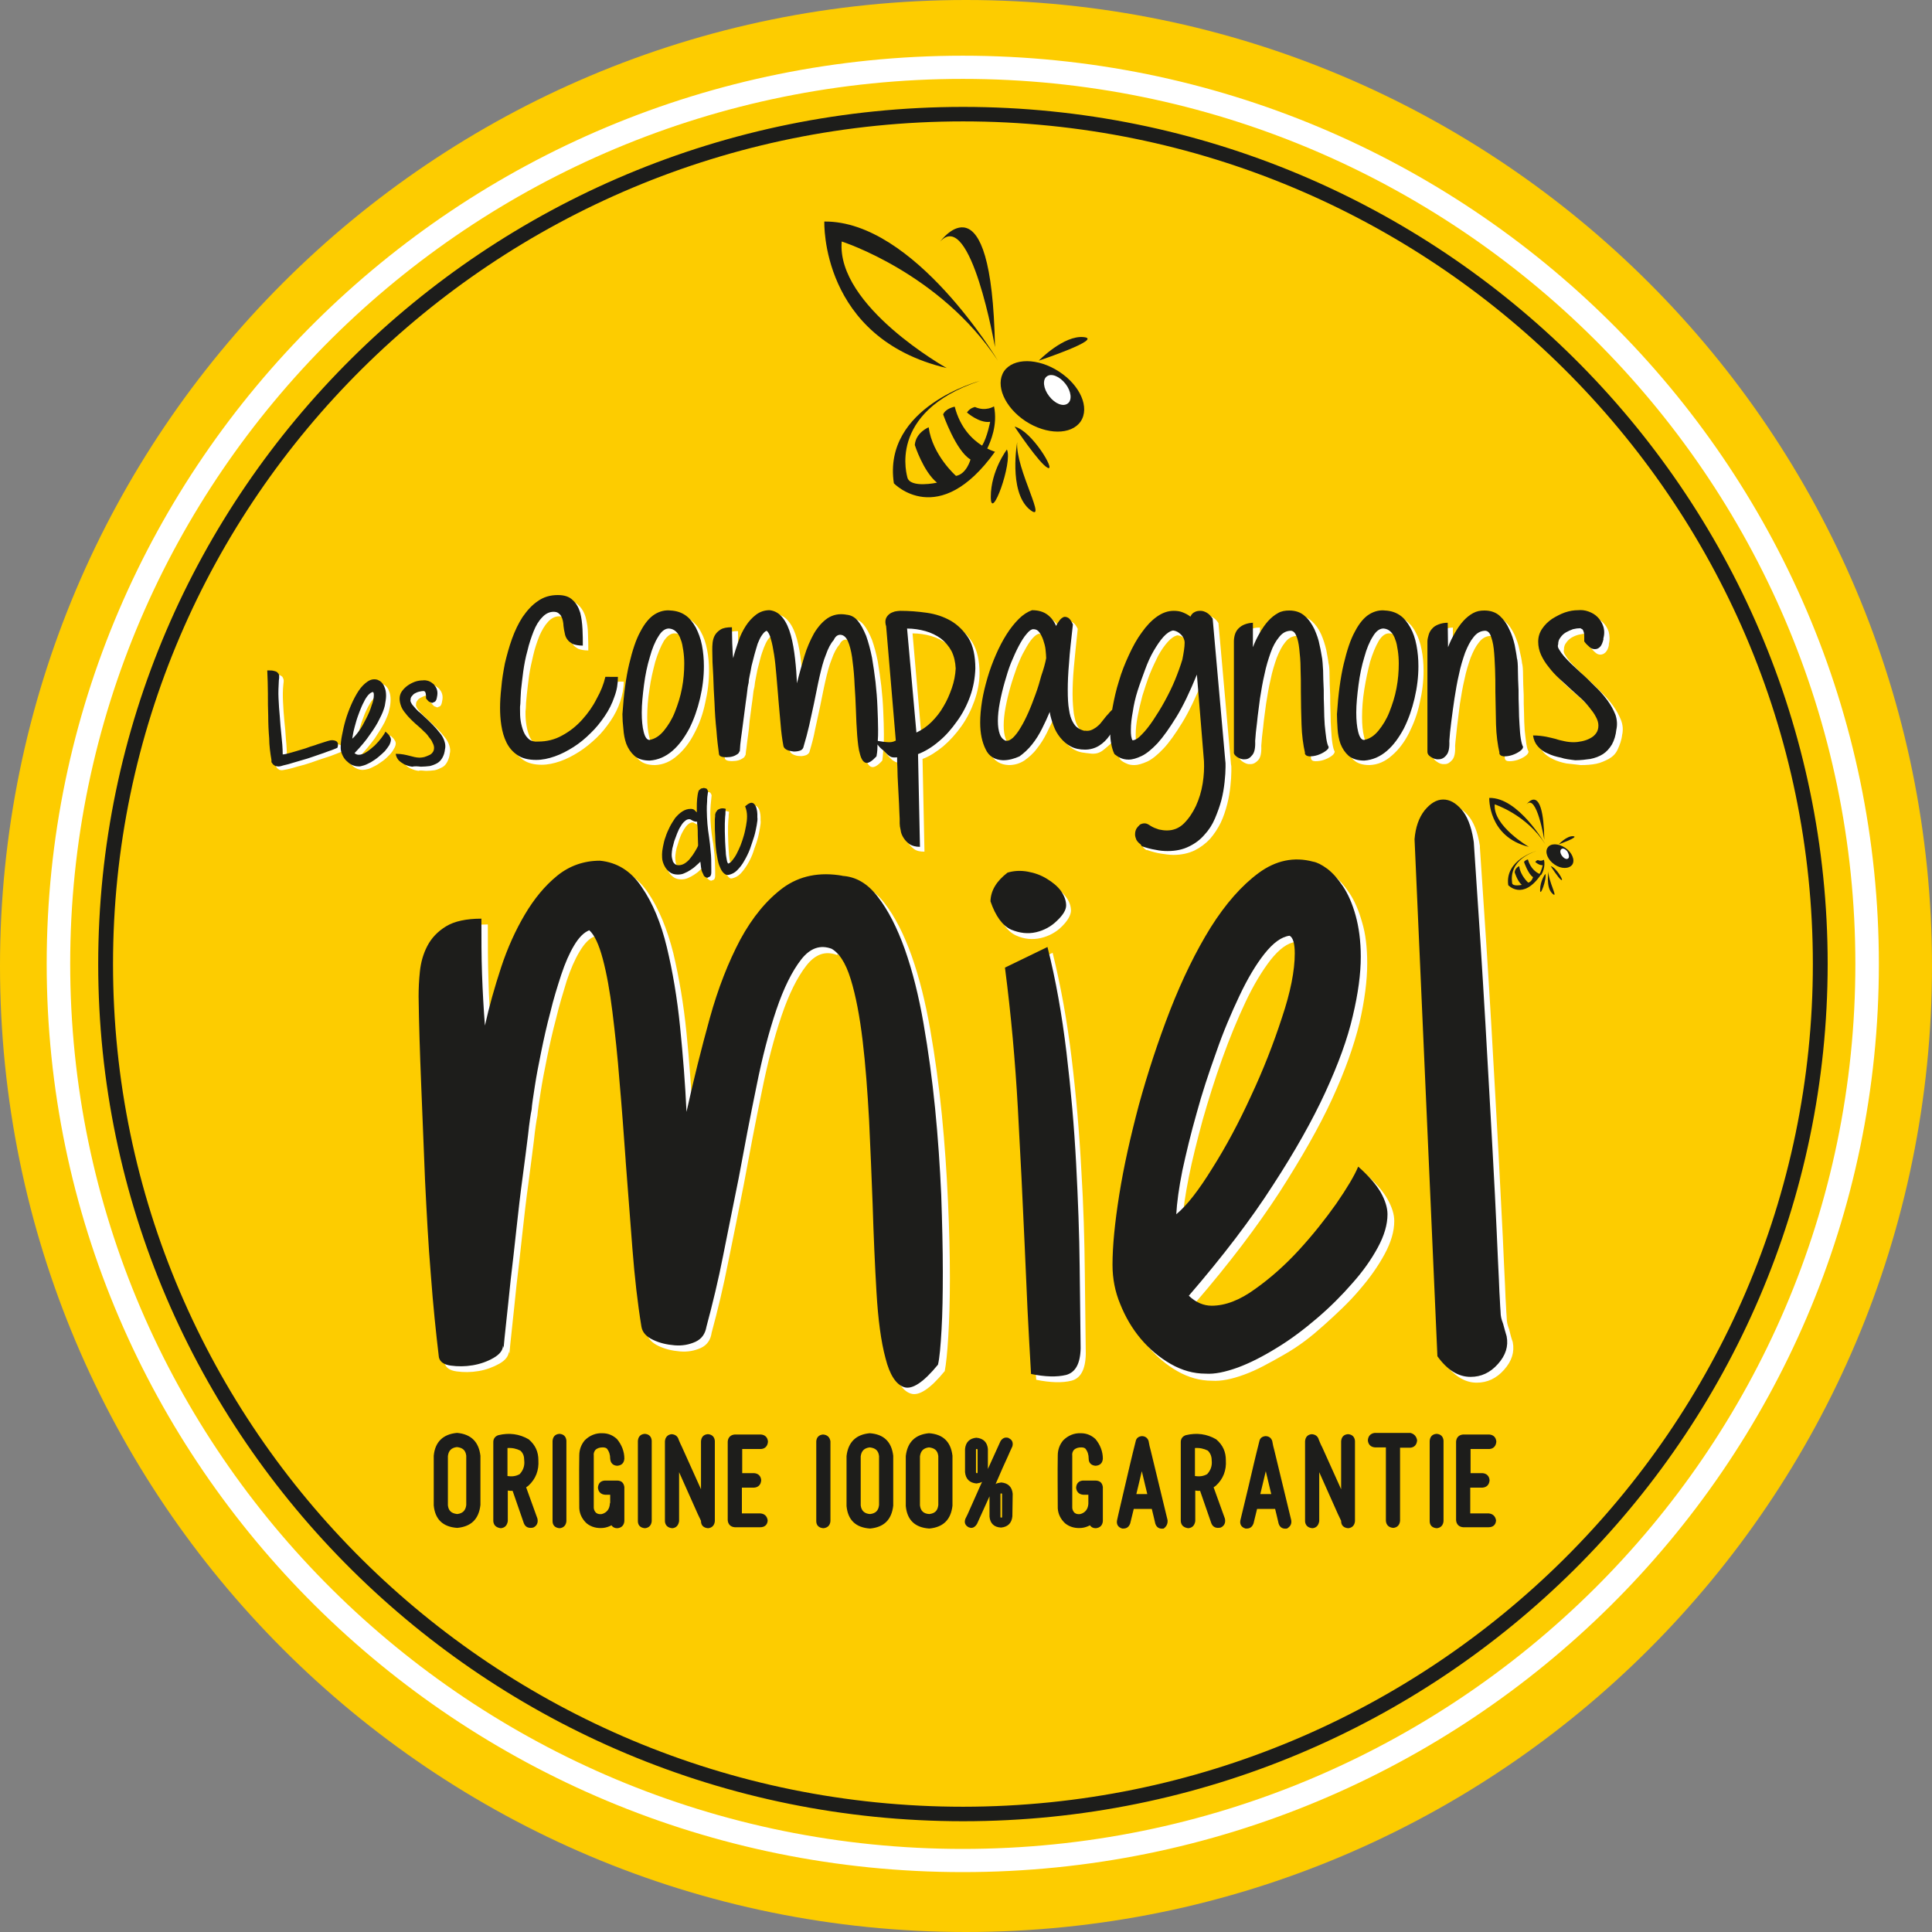 <?xml version="1.0" encoding="utf-8"?>
<!-- Generator: Adobe Illustrator 27.3.0, SVG Export Plug-In . SVG Version: 6.00 Build 0)  -->
<svg version="1.1" id="Calque_1" xmlns="http://www.w3.org/2000/svg" xmlns:xlink="http://www.w3.org/1999/xlink" x="0px" y="0px"
	 viewBox="0 0 600 600" style="enable-background:new 0 0 600 600;" xml:space="preserve">
<rect x="0" y="0" width="600" height="600" fill="#808080" stroke="none"/>
<style type="text/css">
	.st0{fill:#FDCC00;}
	.st1{fill:#1D1D1B;}
	.st2{fill:#FFFFFF;}
</style>
<g>
	<g>
		<path class="st0" d="M600,300c0,165.7-134.3,300-300,300S0,465.7,0,300S134.3,0,300,0S600,134.3,600,300"/>
		<path class="st1" d="M299.1,565.6C151,565.6,30.5,446.2,30.5,299.4S151,33.2,299.1,33.2c148,0,268.5,119.4,268.5,266.2
			C567.5,446.2,447.1,565.6,299.1,565.6z M299.1,37.7c-145.5,0-264,117.4-264,261.7s118.4,261.7,264,261.7
			C444.6,561,563,443.6,563,299.4C563,155.1,444.6,37.7,299.1,37.7z"/>
		<path class="st2" d="M299,581.4c-156.9,0-284.5-126.5-284.5-282.1s127.7-282,284.5-282c156.9,0,284.5,126.5,284.5,282.1
			S455.9,581.4,299,581.4z M299,24.5c-152.9,0-277.2,123.3-277.2,274.8S146.2,574.2,299,574.2c152.9,0,277.2-123.3,277.2-274.8
			S451.9,24.5,299,24.5z"/>
	</g>
	<path class="st1" d="M149.2,452.1c-0.5-4.3-2.9-6.7-7.2-7.1h-0.1c-4.3,0.4-6.8,2.8-7.2,7.1v15.4c0.4,4.3,2.8,6.7,7.3,7
		c4.3-0.4,6.7-2.7,7.2-7.1V452.1z M144.8,467.4c-0.2,1.7-1.1,2.6-2.8,2.8c-1.8-0.2-2.7-1-2.9-2.7v-15.3c0.2-1.7,1.1-2.6,2.8-2.8
		c1.8,0.2,2.7,1,2.9,2.7V467.4z M163.4,461.9c0.2-0.1,0.4-0.3,0.7-0.5c2.3-2.1,3.3-4.8,3.1-7.9c0-2.6-0.9-4.7-3-6.5
		c-2.9-1.7-6.1-2.1-9.4-1.3c-1,0.3-1.6,1.1-1.6,2.1v24.6c0.1,1.3,0.9,2,2.3,2.2c1.3-0.1,2-0.9,2.2-2.2v-9.5c0.5,0.1,1,0.1,1.5,0.1
		l3.5,10.1c0.5,1.2,1.5,1.6,2.9,1.3c1.1-0.5,1.6-1.5,1.3-2.8L163.4,461.9z M162.8,453.5c0.2,1.7-0.3,3.1-1.4,4.3
		c-1.2,0.7-2.5,0.8-3.8,0.6v-8.7c1.5-0.1,2.8,0.2,4,0.8C162.5,451.3,162.8,452.3,162.8,453.5z M175.9,472.4
		c-0.1,1.3-0.9,2.1-2.1,2.2c-1.4-0.1-2.2-0.9-2.2-2.2v-24.9c0.1-1.3,0.8-2.1,2.1-2.2h0.1c1.3,0.1,2,0.9,2.1,2.1L175.9,472.4z
		 M193.9,461.8v10.6c-0.1,1.3-0.9,2.1-2.2,2.2c-0.8,0-1.4-0.3-1.8-0.9c-0.8,0.4-1.6,0.7-2.5,0.8c-1.9,0.2-3.7-0.2-5.2-1.4
		c-1.4-1.3-2.2-2.9-2.3-4.7c0-5.4-0.1-10.9,0-16.4c0-1.8,0.6-3.4,1.7-4.7c1.5-1.5,3.4-2.3,5.5-2.2c1.7,0,3.2,0.6,4.5,1.8
		c1.5,1.8,2.3,3.9,2.3,6.1c-0.1,1.4-0.9,2.1-2.2,2.2h-0.1c-1.3-0.1-2-0.9-2.1-2.2c0-1.2-0.3-2.2-1-3.1c-0.3-0.3-0.8-0.4-1.3-0.4
		c-0.9,0-1.7,0.2-2.3,0.8c-0.4,0.5-0.6,1.1-0.5,1.8v0.1c0,5.4,0,10.7,0,16c0,0.6,0.3,1.2,0.7,1.6c0.5,0.4,1.1,0.5,1.8,0.4
		c1.5-0.4,2.4-1.5,2.5-3.2c0,0,0-0.2,0.1-0.3v-2.5h-1.6c-1.3-0.1-2.1-0.9-2.2-2.2c0.1-1.4,0.9-2.1,2.1-2.2h3.8
		C193,459.8,193.7,460.5,193.9,461.8z M202.4,472.4c-0.1,1.3-0.9,2.1-2.1,2.2c-1.4-0.1-2.2-0.9-2.2-2.2v-24.9
		c0.1-1.3,0.8-2.1,2.1-2.2h0.1c1.3,0.1,2,0.9,2.1,2.1L202.4,472.4z M222,472.4c-0.1,1.3-0.9,2.1-2.1,2.2c-1.4-0.1-2.2-0.9-2.2-2.2
		v-0.1c-0.3-0.7-0.7-1.4-1-2.1c-1.9-4.3-3.9-8.7-5.8-13v15.2c-0.2,1.3-0.9,2.1-2.1,2.2c-1.4-0.1-2.2-0.9-2.3-2.1v-24.9
		c0.1-1.3,0.9-2.1,2.1-2.2c1.2,0.1,1.9,0.7,2.2,1.8c0.3,0.7,0.6,1.4,1,2.2l5.9,13.1v-14.9c0.1-1.3,0.8-2.1,2.1-2.2h0.1
		c1.3,0.1,2,0.9,2.1,2.1V472.4z M238.4,472.1v0.2c-0.1,1.3-1,2-2.3,2h-7.9c-1.3-0.1-2.1-0.9-2.2-2.2v-24.4c0.1-1.3,0.9-2.1,2.2-2.2
		h8.1c1.3,0.1,2.1,0.9,2.2,2.2c-0.1,1.4-0.9,2.2-2.1,2.3h-5.9v7.5h3.7c1.3,0.1,2.1,0.9,2.2,2.2c-0.1,1.4-0.9,2.2-2.2,2.3h-3.8v8h5.6
		h0.1C237.5,470.1,238.2,470.9,238.4,472.1z M257.9,472.4c-0.1,1.3-0.9,2.1-2.2,2.2c-1.4-0.1-2.2-0.9-2.2-2.2v-24.8l0,0
		c0.1-1.3,0.9-2,2.1-2.1c1.4,0.1,2.1,0.9,2.3,2.1V472.4z M277.4,452.1c-0.5-4.3-2.9-6.7-7.3-7c-4.3,0.4-6.7,2.8-7.2,7.1
		c0,0,0,0,0,0.1v15.4c0.4,4.3,2.8,6.7,7.3,7c4.3-0.4,6.7-2.7,7.2-7.1V452.1z M267.3,467.5v-15.2c0.2-1.7,1.1-2.6,2.8-2.8
		c1.8,0.2,2.7,1,2.9,2.7v15.2c-0.2,1.8-1.1,2.6-2.8,2.8C268.5,470.1,267.5,469.2,267.3,467.5z M295.8,452.1c-0.5-4.3-2.9-6.7-7.3-7
		c-4.3,0.4-6.7,2.8-7.2,7.1c0,0,0,0,0,0.1v15.4c0.4,4.3,2.8,6.7,7.3,7c4.3-0.4,6.7-2.7,7.2-7.1V452.1z M285.7,467.5v-15.2
		c0.2-1.7,1.1-2.6,2.8-2.8c1.8,0.2,2.7,1,2.9,2.7v15.2c-0.2,1.8-1.1,2.6-2.8,2.8C286.8,470.1,285.9,469.2,285.7,467.5z M314.5,463.9
		c-0.2-2.1-1.4-3.3-3.5-3.5h-0.1c-0.7,0.1-1.3,0.2-1.7,0.5c0.2-0.5,0.4-1,0.6-1.4c1-2.4,2.1-4.8,3.2-7.2c0.4-1,0.9-2,1.4-3.1
		c0.3-1.1,0-2-1-2.5c0,0-0.1,0-0.1-0.1c-1.1-0.4-2,0-2.6,1c-1.3,2.9-2.6,5.7-3.9,8.6V450c-0.2-2.1-1.4-3.3-3.6-3.5
		c-2.1,0.2-3.3,1.4-3.5,3.5v7.2c0.2,2.1,1.4,3.3,3.5,3.5h0.1c0.6-0.1,1.2-0.2,1.7-0.5c-0.2,0.4-0.4,0.9-0.6,1.3
		c-1.1,2.4-2.1,4.8-3.2,7.2c-0.4,1-0.9,2-1.4,3c-0.4,1.1-0.1,2,1,2.6c0.3,0.1,0.6,0.2,0.8,0.2c0.7,0,1.3-0.4,1.8-1.2
		c1.3-2.9,2.6-5.7,3.9-8.6v6.3c0.2,2.1,1.4,3.3,3.6,3.4c2.1-0.2,3.3-1.4,3.5-3.5L314.5,463.9z M303.6,457.2c0,0.3-0.1,0.3-0.2,0.3
		c-0.2,0-0.2,0-0.3-0.2v-7.1c0-0.2,0-0.2,0.2-0.2s0.3,0.1,0.3,0.2V457.2z M311.2,464v7.1c0,0.2-0.1,0.2-0.2,0.2
		c-0.2,0-0.3,0-0.3-0.2v-7c0-0.2,0-0.3,0.2-0.3C311.1,463.8,311.2,463.8,311.2,464z M342.5,461.8v10.6c-0.1,1.3-0.9,2.1-2.2,2.2
		c-0.8,0-1.4-0.3-1.8-0.9c-0.8,0.4-1.6,0.7-2.5,0.8c-1.9,0.2-3.7-0.2-5.2-1.4c-1.4-1.3-2.2-2.9-2.3-4.7c0-5.4-0.1-10.9,0-16.4
		c0-1.8,0.6-3.4,1.7-4.7c1.5-1.5,3.4-2.3,5.5-2.2c1.7,0,3.2,0.6,4.5,1.8c1.5,1.8,2.3,3.9,2.3,6.1c-0.1,1.4-0.9,2.1-2.2,2.2h-0.1
		c-1.3-0.1-2.1-0.9-2.1-2.2c0-1.2-0.3-2.2-1-3.1c-0.3-0.3-0.8-0.4-1.3-0.4c-0.9,0-1.7,0.2-2.3,0.8c-0.4,0.5-0.6,1.1-0.5,1.8v0.1
		c0,5.4,0,10.7,0,16c0,0.6,0.3,1.2,0.7,1.6c0.5,0.4,1.1,0.5,1.8,0.4c1.5-0.4,2.4-1.5,2.5-3.2c0-0.1,0-0.2,0-0.3v-2.5h-1.6
		c-1.3-0.1-2.1-0.9-2.2-2.2c0.1-1.4,0.9-2.1,2.1-2.2h3.8C341.6,459.8,342.3,460.5,342.5,461.8z M362.6,472.1
		C362.6,472.1,362.5,472,362.6,472.1l-5.2-21.5c-0.3-1-0.5-2-0.7-3.1c-0.3-0.9-1-1.5-2.1-1.5c-1,0.1-1.7,0.6-1.9,1.6
		c-1.2,4.7-2.3,9.5-3.4,14.2l-1.7,7.3c-0.2,1-0.5,2-0.7,3.1c-0.2,1.2,0.3,2.1,1.6,2.5c0.1,0,0.3,0,0.4,0c1,0,1.7-0.5,2.1-1.6
		c0.4-1.5,0.7-3,1.1-4.5h5.6c0.4,1.5,0.7,3,1.1,4.6c0.4,1.2,1.3,1.7,2.6,1.5C362.2,474.1,362.7,473.3,362.6,472.1z M352.9,464
		l1.7-7.1l1.7,7.1H352.9z M376.9,461.9c0.2-0.1,0.4-0.3,0.7-0.5c2.3-2.1,3.3-4.8,3.1-7.9c0-2.6-0.9-4.7-3-6.5
		c-2.9-1.7-6.1-2.1-9.4-1.3c-1,0.3-1.6,1.1-1.6,2.1v24.6c0.1,1.3,0.9,2,2.3,2.2c1.3-0.1,2-0.9,2.2-2.2v-9.5c0.5,0.1,1,0.1,1.5,0.1
		l3.5,10.1c0.5,1.2,1.5,1.6,2.9,1.3c1.1-0.5,1.6-1.5,1.3-2.8L376.9,461.9z M376.3,453.5c0.2,1.7-0.3,3.1-1.4,4.3
		c-1.2,0.7-2.5,0.8-3.8,0.6v-8.7c1.5-0.1,2.8,0.2,4,0.8C375.9,451.3,376.3,452.3,376.3,453.5z M401,472.1
		C401,472.1,401,472,401,472.1l-5.2-21.5c-0.3-1-0.5-2-0.7-3.1c-0.3-0.9-1-1.5-2.1-1.5c-1,0.1-1.7,0.6-1.9,1.6
		c-1.2,4.7-2.3,9.5-3.4,14.2l-2.5,10.4c-0.2,1.2,0.3,2.1,1.6,2.5c0.1,0,0.3,0,0.4,0c1,0,1.7-0.5,2.1-1.6c0.4-1.5,0.7-3,1.1-4.5h5.6
		c0.4,1.5,0.7,3,1.1,4.6c0.4,1.2,1.3,1.7,2.6,1.5C400.7,474.1,401.2,473.3,401,472.1z M394.8,464h-3.4l1.7-7.1L394.8,464z
		 M420.8,472.4c-0.1,1.3-0.9,2.1-2.1,2.2c-1.4-0.1-2.2-0.9-2.2-2.2v-0.1c-0.3-0.7-0.7-1.4-1-2.1c-1.9-4.3-3.9-8.7-5.8-13v15.2
		c-0.2,1.3-0.9,2.1-2.1,2.2c-1.4-0.1-2.2-0.9-2.3-2.1v-24.9c0.1-1.3,0.8-2.1,2.1-2.2c1.2,0.1,1.9,0.7,2.2,1.8c0.3,0.7,0.6,1.5,1,2.2
		l5.9,13.1v-14.9c0.1-1.3,0.8-2.1,2.1-2.2h0.1c1.3,0.1,2,0.9,2.1,2.1L420.8,472.4z M440.1,447.3c-0.1,1.4-0.9,2.2-2.1,2.3h-3.2v22.7
		c-0.1,1.3-0.9,2.1-2.1,2.2c-1.4-0.1-2.2-0.9-2.3-2.2v-22.8H427c-1.3-0.1-2.1-0.9-2.2-2.2c0.1-1.3,0.8-2.1,2.1-2.3h11h0.1
		C439.2,445.3,439.9,446.1,440.1,447.3z M448.3,472.4c-0.1,1.3-0.9,2.1-2.1,2.2c-1.4-0.1-2.2-0.9-2.2-2.2v-24.9
		c0.1-1.3,0.8-2.1,2.1-2.2h0.1c1.3,0.1,2,0.9,2.1,2.1V472.4z M464.6,472.1v0.2c-0.1,1.3-1,2-2.3,2h-7.9c-1.3-0.1-2.1-0.9-2.2-2.2
		v-24.4c0.1-1.3,0.9-2.1,2.2-2.2h8.1c1.3,0.1,2.1,0.9,2.2,2.2c-0.1,1.4-0.9,2.2-2.1,2.3h-5.9v7.5h3.7c1.3,0.1,2.1,0.9,2.2,2.2
		c-0.1,1.4-0.9,2.2-2.2,2.3h-3.8v8h5.6h0.1C463.6,470.1,464.4,470.9,464.6,472.1z"/>
	<g>
		<path class="st2" d="M85.8,237.4c-0.4-2.3-0.6-4.6-0.8-6.9c-0.2-2.3-0.2-4.7-0.3-7c0-2.3-0.1-4.7-0.1-7c0-2.4-0.1-4.7-0.2-7.1
			c1,0,1.7,0.1,2.2,0.2c0.5,0.1,0.9,0.4,1.1,0.6c0.2,0.3,0.3,0.6,0.4,1c0,0.4,0,0.8-0.1,1.3c-0.2,1.9-0.2,3.8-0.1,5.6
			c0.1,1.9,0.2,3.8,0.4,5.7c0.2,1.9,0.4,3.8,0.5,5.8c0.2,1.9,0.3,3.9,0.3,5.9c0.4,0,0.9-0.1,1.6-0.3s1.5-0.4,2.5-0.7
			c0.9-0.3,1.9-0.6,3-0.9c1-0.3,2.1-0.7,3-1c1-0.3,1.9-0.6,2.7-0.9c0.8-0.3,1.5-0.4,2.1-0.6c0.8-0.1,1.4,0.1,1.9,0.4
			c0.4,0.3,0.5,0.9,0.2,1.9c-0.3,0.2-0.9,0.4-1.9,0.8c-1,0.4-2.1,0.8-3.4,1.2s-2.7,0.9-4.1,1.4c-1.5,0.5-2.8,0.9-4.1,1.2
			c-1.3,0.4-2.4,0.7-3.3,0.9c-1,0.2-1.6,0.3-1.8,0.3l-0.7-0.1l-0.7-0.5l-0.5-0.7L85.8,237.4L85.8,237.4z M219,271.5
			c0.2,0.5,0.4,1,0.8,1.4c0.4,0.4,0.8,0.6,1.1,0.6l0.8-0.3c0.2-0.2,0.4-0.6,0.4-1.2v-1.3c0-1.9-0.1-3.7-0.2-5.3
			c-0.2-1.6-0.3-3.1-0.6-4.5c-0.2-1.4-0.4-2.7-0.5-4c-0.1-1.3-0.2-2.7-0.2-4.1c0-0.9,0-1.8,0.1-2.8c0.1-0.9,0.2-2,0.3-3
			c-0.1-0.4-0.3-0.7-0.5-0.9l-0.8-0.2l-0.9,0.2l-0.7,0.6c-0.2,0.8-0.4,1.7-0.5,2.6c-0.1,0.9-0.1,1.9-0.1,2.9v1.6l-0.8-0.8
			c-0.3-0.2-0.7-0.3-1.1-0.3c-0.9,0-1.8,0.3-2.6,0.8s-1.5,1.2-2.2,2c-0.6,0.8-1.2,1.7-1.7,2.8c-0.5,1-1,2.1-1.3,3.1
			c-0.4,1-0.6,2-0.8,3s-0.3,1.8-0.3,2.4c0,0.7,0.1,1.5,0.2,2.2c0.2,0.7,0.5,1.4,0.9,2s0.9,1.1,1.5,1.5s1.4,0.6,2.3,0.6
			c0.7,0,1.3-0.1,2-0.4s1.3-0.6,1.9-1c0.6-0.4,1.2-0.8,1.7-1.3s1-0.9,1.4-1.4c0.1,0.6,0.1,1.2,0.2,1.7
			C218.9,270.9,218.9,271.3,219,271.5 M217.7,257.4c0,1,0.1,2,0.1,3s0.1,2.1,0.1,3.2c-0.2,0.6-0.6,1.2-1,1.9c-0.4,0.7-0.9,1.4-1.4,2
			s-1.1,1.2-1.7,1.6c-0.6,0.4-1.3,0.6-1.9,0.6c-0.4,0-0.8-0.1-1.1-0.3l-0.7-0.8c-0.2-0.3-0.2-0.7-0.3-1.1c0-0.4-0.1-0.8-0.1-1.2
			c0-0.5,0.1-1.1,0.2-1.8c0.1-0.7,0.3-1.5,0.6-2.3c0.2-0.8,0.5-1.6,0.8-2.4s0.7-1.5,1.1-2.2c0.4-0.6,0.8-1.2,1.3-1.6
			s0.9-0.6,1.4-0.6l0.4,0.1l0.3,0.2l0.6,0.3c0.2,0.1,0.6,0.2,1.1,0.2v0.6L217.7,257.4 M227.3,272.8c0.9-0.2,1.8-0.6,2.6-1.4
			s1.5-1.8,2.2-2.9c0.9-1.5,1.5-2.9,1.8-3.8c0.4-1.4,1-2.7,1.3-3.9c0.4-1.3,0.6-2.5,0.8-3.6s0.3-1.9,0.2-2.5c0-0.2,0-0.6,0-1
			c0-0.5-0.1-1-0.2-1.5c-0.1-0.5-0.3-1-0.6-1.4s-0.6-0.6-1.1-0.6l-0.4,0.1l-0.6,0.3l-0.5,0.4l-0.4,0.3c0.4,1,0.6,2,0.6,3.1
			c0,0.9-0.1,1.9-0.2,2.9c-0.2,1-0.4,2.1-0.7,3.1s-0.6,2-1,3s-0.8,1.9-1.2,2.6c-0.4,0.8-0.9,1.5-1.3,2c-0.4,0.6-0.9,0.9-1.3,1.1
			c-0.2-0.1-0.4-0.5-0.5-1.2c-0.2-0.6-0.3-1.4-0.4-2.4c-0.1-0.9-0.1-2-0.2-3.1c0-1.1-0.1-2.2-0.1-3.3c0-0.8,0-1.6,0-2.4
			c0-0.8,0.1-1.5,0.1-2.1c0.1-0.6,0.1-1.1,0.1-1.6c0.1-0.4,0.1-0.7,0.1-0.9c-0.6-0.2-1.2-0.3-1.6-0.2c-0.4,0.1-0.8,0.3-1,0.5
			l-0.6,0.7l-0.2,0.6c0,0.4,0,0.9,0,1.4s0,1.1,0,1.7c0,1.1,0,2.2,0.1,3.4c0.1,1.2,0.1,2.4,0.3,3.6c0.1,1.2,0.3,2.3,0.5,3.4
			s0.4,2,0.8,2.8c0.3,0.8,0.7,1.4,1.1,1.8C226.4,272.7,226.9,272.9,227.3,272.8L227.3,272.8z M347.5,394.7c0,4.3,0.8,8.5,2.4,12.5
			s3.8,7.6,6.5,10.8c2.7,3.2,5.7,5.8,9.2,7.8s7.1,3,10.8,3c2.8,0.2,6.2-0.5,10-1.9c3.9-1.4,7.8-3.6,12.2-6.1
			c5.1-2.9,8.7-5.8,12.5-9.2c4-3.6,7.8-7.1,11-10.9c3.3-3.8,5.9-7.5,7.9-11.2s3-7.1,3-10.3c0-2.1-0.7-4.3-2.1-6.8s-3.8-5.2-7-8
			c-1.2,2.9-3.5,6.7-6.8,11.5s-7.2,9.5-11.5,14.3c-4.3,4.7-8.9,8.8-13.7,12.2c-4.8,3.4-9.3,5.2-13.5,5.2c-2.5,0-4.9-1-7.1-3.1
			c10.6-12.3,19.2-23.7,26.1-34.3c6.8-10.6,12.3-20.2,16.3-28.9c4-8.7,6.8-16.6,8.5-23.6c1.6-7,2.4-13.2,2.4-18.5
			c0-4.9-0.5-9.2-1.6-12.8c-1-3.6-2.3-6.6-3.9-9s-3.2-4.2-4.9-5.5c-1.7-1.3-3.2-2-4.3-2.2c-6-1.6-11.6-0.4-16.9,3.5
			c-5.4,3.9-10.3,9.6-14.9,16.9c-4.6,7.4-8.8,15.9-12.6,25.7c-3.8,9.8-7,19.5-9.7,29.4c-2.7,9.8-4.7,19.2-6.1,27.9
			C348.2,381.7,347.5,388.9,347.5,394.7 M404.1,298.1c0,5.3-1.3,12-3.9,20c-2.6,8.1-5.8,16.2-9.6,24.3c-3.8,8.1-7.8,15.6-12,22.4
			s-8,11.5-11.3,14.3c0.1-3.5,0.8-8,1.9-13.6c1.1-5.5,2.6-11.4,4.3-17.7c1.8-6.3,3.8-12.7,6.1-19.1c2.3-6.4,4.7-12.2,7.2-17.5
			s5.1-9.6,7.8-13.1c2.7-3.4,5.3-5.3,7.8-5.6C403.6,293.2,404.1,295,404.1,298.1 M402.1,292.3l0.2,0.2L402.1,292.3z M459.6,262.7
			c-0.7-4.4-2-7.6-3.8-9.6s-3.6-3-5.6-3c-2.1,0-4,1.1-5.8,3.4c-1.8,2.3-2.8,5.3-3.1,8.9l7.1,160.6c3.1,4.3,6.5,6.4,10.2,6.4
			c3.3,0,6.1-1.3,8.5-4s3.3-5.5,2.7-8.6c-0.5-1.4-0.8-2.6-1.1-3.9c-0.3-0.8-0.5-1.4-0.6-1.9s-0.2-1.2-0.2-2.1
			c-0.1-0.8-0.1-2-0.2-3.4s-0.2-3.5-0.3-6.3c-0.2-3.6-0.4-8.7-0.7-15.2c-0.3-6.5-0.8-15-1.3-25.5c-0.6-10.6-1.3-23.6-2.2-39.1
			c-0.9-15.5-2.1-34.2-3.6-56.1V262.7z M259.9,296.3c2.7,1.3,4.8,4.5,6.4,9.7s2.8,11.6,3.7,19.1c0.9,7.5,1.5,15.7,2,24.6
			c0.4,8.9,0.8,17.6,1.1,26.1c0.3,9.8,0.7,18.9,1.2,27.4s1.5,15.3,2.8,20.6c1.3,5.2,3.2,8.2,5.8,9c2.5,0.8,6-1.5,10.5-7
			c0.4-2.1,0.8-5.7,1.1-10.8c0.3-5.1,0.5-11.1,0.5-18c0-7.2-0.2-15.2-0.6-24s-1-17.7-1.9-26.8c-0.9-9-2.1-17.9-3.6-26.4
			c-1.5-8.6-3.4-16.2-5.8-23c-2.4-6.7-5.2-12.2-8.4-16.3c-3.2-4.2-7-6.3-11.3-6.5h0.4c-7.3-1.3-13.5,0-18.6,3.7
			c-5.1,3.8-9.5,9.1-13.3,16.1c-3.7,7-6.9,15.1-9.5,24.5s-5,19-7.2,28.9c-0.5-8.6-1.1-17.5-2-26.4c-0.9-9-2.3-17.2-4.1-24.8
			c-1.9-7.5-4.5-13.8-7.8-18.7c-3.4-5-7.7-7.7-13-8.2c-5.1,0-9.5,1.6-13.3,4.7s-7.1,7.1-10,12s-5.4,10.4-7.4,16.5s-3.7,12.1-5,18
			c-0.4-5.1-0.8-10.4-0.9-15.9c-0.2-5.4-0.2-11.2-0.2-17.3c-4.8,0-8.4,0.8-11,2.4s-4.5,3.6-5.8,6.1s-2,5.1-2.4,7.9
			c-0.3,2.8-0.4,5.4-0.4,7.8c0.2,8.3,0.4,17.4,0.8,27.3c0.4,9.9,0.8,19.8,1.2,29.8s1,19.8,1.8,29.3c0.7,9.5,1.5,18.1,2.4,25.6
			c0.3,1.4,1.5,2.3,3.7,2.6c2.2,0.3,4.4,0.3,6.8-0.1c2.4-0.4,4.5-1.2,6.5-2.3c1.9-1.1,2.9-2.4,2.9-3.8l0.2,0.7
			c0.1-1.4,0.4-4.1,0.8-7.9c0.4-3.8,0.9-8.3,1.4-13.3c0.6-5,1.2-10.3,1.8-15.9c0.6-5.5,1.2-10.8,1.9-15.8c0.7-5.1,1.2-9.5,1.7-13.2
			c0.4-3.8,0.8-6.4,1.1-7.8c0.1-1.6,0.5-4,1-7.3s1.2-6.9,2-10.8s1.7-8,2.8-12.1c1-4.2,2.2-8.1,3.3-11.7c1.2-3.6,2.5-6.6,4-9.1
			s3-4.1,4.7-4.7c1.6,1.4,3,4.4,4.2,8.9s2.2,10,3,16.5s1.5,13.7,2.2,21.6s1.3,16.1,1.9,24.4v0.2c0.7,9.3,1.5,18.4,2.1,27.3
			c0.7,8.9,1.6,17,2.8,24.2c0.3,1.8,1.5,3.1,3.6,4.1s4.3,1.5,6.7,1.7s4.5-0.2,6.5-1.1c1.9-0.9,3-2.5,3.3-4.7
			c1.9-7,3.7-14.5,5.2-22.2c1.6-7.8,3.2-15.7,4.8-23.9c1.8-9.8,3.6-19.2,5.5-28.4c1.8-9.1,3.9-17.1,6.2-23.9s4.9-12,7.7-15.6
			s6-4.7,9.6-3.3L259.9,296.3z M332.6,282.9c0-1.5-0.5-3-1.6-4.4c-1.1-1.5-2.6-2.7-4.4-3.8c-1.8-1.1-3.8-1.8-5.9-2.2
			c-2.2-0.4-4.2-0.3-6.3,0.3c-3.5,2.7-5.2,5.6-5.3,8.9c1.7,4.7,3.8,7.6,6.4,8.8c2.6,1.2,5.2,1.4,7.8,0.8c2.5-0.6,4.7-1.8,6.5-3.6
			C331.6,285.9,332.5,284.3,332.6,282.9 M313.7,302.2c1.8,14.7,3.1,29.2,4,43.7c0.8,14.4,1.5,28.5,2.1,42.2
			c0.2,6.3,0.5,13.1,0.9,20.3c0.3,7.2,0.7,14,1.1,20.1c4.4,0.9,8.1,1,10.9,0.3c2.9-0.7,4.4-3.5,4.5-8.3c-0.1-6.8-0.2-15.3-0.3-25.3
			c-0.1-10-0.4-20.7-1.1-32.1c-0.6-11.4-1.6-22.9-3-34.5s-3.4-22.6-5.9-32.7L313.7,302.2z M157.1,221.3c0,1.8,0.1,3.6,0.4,5.5
			c0.2,1.9,0.8,3.7,1.6,5.3s1.9,2.9,3.4,3.9c1.4,1,3.4,1.5,5.7,1.5c1.9,0,3.8-0.4,5.8-1.1c2-0.7,3.9-1.7,5.8-2.9
			c1.9-1.2,3.7-2.7,5.4-4.3s3.1-3.4,4.4-5.3c1.3-1.9,2.3-3.9,3-6s1.1-4.1,1.1-6.2h-3.9c-0.6,2.2-1.5,4.5-2.7,6.8
			c-1.2,2.4-2.7,4.5-4.5,6.5c-1.8,1.9-3.8,3.6-6.2,4.8c-2.3,1.3-4.8,1.9-7.5,1.9c-1.1,0.1-2.1-0.1-2.8-0.7c-0.7-0.6-1.3-1.4-1.7-2.4
			s-0.7-2.1-0.9-3.3s-0.3-2.4-0.3-3.5v-0.9l0.1-1c0-0.9,0.1-2.3,0.3-4.1s0.4-3.7,0.7-5.9c0.3-2.1,0.8-4.3,1.3-6.4
			c0.5-2.2,1.2-4.2,1.9-6c0.8-1.8,1.6-3.2,2.7-4.4c1-1.1,2.2-1.7,3.4-1.7c0.6,0,1.1,0.1,1.5,0.4c0.4,0.3,0.7,0.6,0.9,1.1
			c0.2,0.4,0.4,0.9,0.5,1.4s0.2,1.1,0.2,1.6c0.1,0.8,0.2,1.5,0.4,2.3c0.1,0.7,0.4,1.4,0.8,1.9c0.4,0.6,1,1,1.7,1.4
			c0.8,0.3,1.8,0.5,3.1,0.5c0-1.5,0-3.2-0.1-5.1c0-1.8-0.3-3.5-0.7-5.1c-0.4-1.5-1.2-2.9-2.3-3.9c-1.1-1.1-2.6-1.6-4.7-1.6
			c-2.3,0-4.4,0.6-6.2,1.9c-1.8,1.2-3.3,2.9-4.7,4.9c-1.3,2-2.4,4.3-3.3,6.8c-0.9,2.6-1.6,5.1-2.2,7.7c-0.5,2.6-0.9,5-1.2,7.4
			C157.2,217.6,157.1,219.7,157.1,221.3 M195.1,223.3c0,1.4,0.1,2.8,0.1,4.5c0.1,1.6,0.4,3.2,0.9,4.6c0.5,1.4,1.3,2.7,2.5,3.7
			c1.1,1,2.7,1.5,4.8,1.5c2.6-0.1,4.9-1.1,7-3c2.1-1.8,3.9-4.2,5.3-7c1.5-2.8,2.6-5.9,3.3-9.3c0.8-3.4,1.2-6.7,1.2-10
			c0-2.3-0.2-4.5-0.6-6.5c-0.4-2.1-1-3.9-1.9-5.5c-0.8-1.6-1.9-2.8-3.2-3.8c-1.3-0.9-2.8-1.4-4.6-1.5c-1.7-0.2-3.4,0.2-5,1.2
			s-3,2.8-4.4,5.3c-1.3,2.5-2.5,5.9-3.5,10.1C196.2,211.9,195.5,217.1,195.1,223.3L195.1,223.3z M209.7,196.7c0.8,0,1.4,0.4,2,1
			s1,1.4,1.4,2.4s0.6,2.1,0.8,3.4c0.2,1.3,0.3,2.7,0.3,4.1c0,2.5-0.2,5-0.7,7.6s-1.2,5.1-2.2,7.3c-0.9,2.3-2.1,4.2-3.4,5.8
			c-1.3,1.6-2.9,2.5-4.6,2.9c-0.8-0.1-1.4-0.9-1.7-2.5c-0.4-1.6-0.6-3.6-0.6-6c0-2.6,0.2-5.5,0.7-8.6c0.4-3.1,1.1-5.9,1.8-8.6
			c0.8-2.6,1.7-4.8,2.7-6.5C207.3,197.4,208.4,196.6,209.7,196.7L209.7,196.7z M302.1,199.7c-1.4-2.3-3.2-4.1-5.5-5.4
			c-2.2-1.3-4.7-2.1-7.5-2.5c-2.8-0.4-5.5-0.6-8.2-0.6c-0.5,0-1.1,0.1-1.7,0.2c-0.6,0.1-1.2,0.4-1.7,0.8c-0.5,0.4-0.8,0.9-1.1,1.5
			c-0.2,0.6-0.2,1.4,0.1,2.3l3,35.5l-0.7,0.4c-0.3,0.1-0.6,0.2-1.1,0.2c-0.4,0-1,0-1.8-0.1c-0.3-0.1-0.8-0.3-1.5-0.4
			c0.1-1.1,0.1-2.3,0.1-3.7c0-2.1-0.1-4.4-0.2-7c-0.1-2.6-0.3-5.1-0.6-7.8c-0.3-2.6-0.7-5.2-1.1-7.7c-0.5-2.5-1.1-4.7-1.8-6.7
			c-0.8-1.9-1.6-3.5-2.6-4.7s-2.2-1.8-3.5-1.9h0.1c-2.3-0.4-4.2,0-5.9,1.1c-1.6,1.1-3,2.6-4.2,4.7c-1.2,2-2.2,4.4-3,7.1
			c-0.8,2.7-1.6,5.5-2.3,8.4c-0.1-2.5-0.4-5.1-0.6-7.7c-0.3-2.6-0.7-5-1.3-7.2c-0.6-2.2-1.4-4-2.5-5.4c-1.1-1.4-2.4-2.2-4.1-2.4
			c-1.6,0-3,0.5-4.2,1.4c-1.2,0.9-2.2,2.1-3.2,3.5c-0.9,1.4-1.7,3-2.3,4.8c-0.6,1.8-1.2,3.5-1.6,5.2c-0.1-1.5-0.2-3-0.3-4.6
			c-0.1-1.6-0.1-3.3-0.1-5c-1.5,0-2.7,0.2-3.5,0.7s-1.4,1.1-1.8,1.8c-0.4,0.7-0.7,1.5-0.7,2.3c-0.1,0.8-0.1,1.6-0.1,2.3
			c0,2.4,0.1,5,0.2,7.9c0.1,2.9,0.2,5.7,0.4,8.6c0.1,2.9,0.3,5.7,0.6,8.5c0.2,2.8,0.5,5.2,0.8,7.4c0.1,0.4,0.5,0.7,1.2,0.8
			c0.7,0.1,1.4,0.1,2.2,0c0.7-0.1,1.4-0.3,2-0.7c0.6-0.3,0.9-0.7,0.9-1.1l0.1,0.2c0.1-0.4,0.1-1.2,0.3-2.3c0.1-1.1,0.3-2.4,0.5-3.9
			s0.4-3,0.5-4.6c0.2-1.6,0.4-3.1,0.6-4.6c0.2-1.5,0.4-2.7,0.5-3.8c0.1-1.1,0.3-1.8,0.4-2.2c0.1-0.5,0.1-1.2,0.3-2.1
			c0.2-1,0.4-2,0.6-3.1c0.3-1.1,0.6-2.3,0.9-3.5c0.3-1.2,0.7-2.3,1.1-3.4c0.4-1,0.8-1.9,1.3-2.6c0.5-0.7,1-1.2,1.5-1.3
			c0.5,0.4,1,1.3,1.3,2.6c0.4,1.3,0.7,2.9,1,4.8c0.3,1.9,0.5,4,0.7,6.3s0.4,4.7,0.6,7.1v0.1c0.2,2.7,0.5,5.3,0.7,7.9
			c0.2,2.6,0.5,4.9,0.9,7c0.1,0.5,0.5,0.9,1.1,1.2c0.6,0.3,1.3,0.5,2.1,0.5c0.7,0.1,1.4-0.1,2-0.3c0.6-0.3,1-0.7,1.1-1.4
			c0.6-2,1.2-4.2,1.6-6.4c0.5-2.2,1-4.6,1.5-6.9c0.6-2.8,1.1-5.6,1.7-8.2c0.6-2.6,1.2-5,2-6.9c0.7-2,1.5-3.5,2.4-4.5
			c0.7-1.5,1.7-1.8,2.8-1.4c0.8,0.4,1.5,1.3,2,2.8s0.9,3.4,1.2,5.5c0.3,2.2,0.5,4.6,0.6,7.1c0.1,2.6,0.2,5.1,0.3,7.6
			c0.1,2.8,0.2,5.5,0.4,7.9c0.2,2.5,0.5,4.4,0.9,5.9c0.4,1.5,1,2.4,1.8,2.6s1.9-0.4,3.3-2c0.1-0.6,0.2-1.6,0.3-3.1
			c0-0.1,0-0.2,0-0.3c0.6,0.7,1,1.4,1.5,1.9c0.7,0.8,1.2,1.3,1.7,1.6s0.9,0.5,1.2,0.5c0.4,0,0.8,0,1.3,0c0,0.6,0,1.8,0.1,3.4
			c0.1,1.6,0.1,3.4,0.2,5.3c0.1,1.9,0.2,3.8,0.3,5.7c0.1,1.9,0.2,3.5,0.2,4.7v0.8v0.6c0,0.6,0.1,1.2,0.3,2c0.1,0.8,0.5,1.6,0.9,2.4
			c0.5,0.8,1.1,1.4,1.9,2c0.8,0.6,1.9,0.8,3.2,0.8c-0.1-4.6-0.2-9.4-0.3-14.4c-0.1-4.9-0.2-9.7-0.3-14.4c2.2-0.8,4.3-2.2,6.4-3.9
			c2.1-1.8,4-3.9,5.7-6.3c1.7-2.4,3-5,4-7.8c1-2.8,1.6-5.7,1.6-8.6C304.2,205.2,303.5,202.1,302.1,199.7z M297.3,215.2
			c-0.7,2-1.5,3.9-2.6,5.7c-1.1,1.8-2.3,3.4-3.7,4.8c-1.4,1.4-3,2.5-4.8,3.3l-2.8-32.3c2,0,3.9,0.3,5.7,0.8c1.8,0.5,3.4,1.3,4.8,2.3
			c1.4,1,2.5,2.4,3.3,3.9c0.8,1.6,1.3,3.3,1.3,5.4C298.4,211.1,298,213.2,297.3,215.2z M382.3,237.4l-3.9-43.9
			c-0.5-0.8-1.1-1.4-1.8-1.8c-0.7-0.4-1.3-0.6-2-0.6s-1.2,0.1-1.8,0.4c-0.5,0.2-0.9,0.7-1.3,1.4c-0.9-0.7-1.8-1.1-2.6-1.3
			c-0.8-0.3-1.7-0.4-2.6-0.4c-1.8,0-3.6,0.6-5.2,1.9c-1.7,1.2-3.2,2.9-4.7,4.9c-1.4,2.1-2.8,4.4-4,7c-1.2,2.6-2.2,5.3-3.1,8.1
			c-0.8,2.7-1.4,5.3-1.9,7.9c-0.7,0.7-1.3,1.3-1.8,1.9c-0.5,0.6-0.9,1.1-1.2,1.4c-0.4,0.5-0.8,1-1.2,1.5s-0.9,0.9-1.4,1.3
			c-0.5,0.4-1.1,0.7-1.6,0.9c-0.6,0.2-1.2,0.2-1.9,0.1l0.1,0.1c-0.8-0.2-1.5-0.5-2.1-0.9c-0.6-0.4-1.2-1-1.7-1.9
			c-0.5-0.9-0.8-2.1-1.1-3.7c-0.2-1.6-0.4-3.6-0.4-6.2c0-2.2,0.1-5,0.4-8.3c0.3-3.3,0.7-7.3,1.2-11.9c-0.5-1-0.9-1.6-1.4-1.9
			c-0.5-0.3-0.9-0.4-1.4-0.3c-0.4,0.1-0.9,0.5-1.3,1c-0.4,0.5-0.7,1.1-1.1,1.8c-0.6-1.4-1.6-2.6-2.7-3.5c-1.2-0.9-2.8-1.4-4.8-1.4
			c-1.4,0.5-2.8,1.4-4.1,2.7s-2.6,2.9-3.8,4.8c-1.2,1.9-2.3,4-3.3,6.3c-1,2.3-1.9,4.7-2.6,7.1c-0.7,2.4-1.3,4.8-1.7,7.2
			c-0.4,2.4-0.6,4.7-0.6,6.8c0,3.3,0.6,6.1,1.6,8.2c1.4,2.3,3.2,3.4,5.8,3.5c1.8,0,3.4-0.5,4.8-1.4c1.4-1,2.8-2.2,3.9-3.7
			c1.2-1.5,2.2-3.1,3.1-4.9c0.9-1.8,1.7-3.5,2.4-5.2c0.3,1.5,0.7,2.9,1.2,4.3s1.2,2.6,2.1,3.7c0.9,1.1,1.9,2,3.2,2.6
			c1.3,0.7,2.8,0.8,4.5,1c1.5,0.2,2.9,0,4.3-1.2c1.2-1,2.4-1.9,3.3-3.2c0.2-0.3,0.3-0.6,0.5-0.9c0,0.1,0,0.1,0,0.2
			c0,1.3,0.1,2.6,0.3,3.8c0.2,1.2,0.5,2.3,1,3.2c0.5,0.5,1.2,0.9,1.9,1.2c0.8,0.4,1.6,0.5,2.5,0.5c1.1,0,2.4-0.4,4-1.1
			c1.5-0.7,3.2-2.1,5-4c1.8-1.9,3.7-4.6,5.8-8c2.1-3.4,4.2-7.8,6.4-13.2l2.2,26.9c0.1,2.1,0,4.4-0.4,6.9c-0.4,2.5-1.1,4.8-2.1,7
			c-1,2.2-2.2,4-3.7,5.4c-1.5,1.5-3.3,2.2-5.3,2.2c-0.8,0-1.6-0.1-2.5-0.3c-0.8-0.2-1.7-0.6-2.7-1.2c-0.6-0.5-1.1-0.7-1.7-0.7
			c-0.6,0-1.1,0.1-1.5,0.4c-0.5,0.3-0.8,0.7-1.1,1.3c-0.3,0.5-0.4,1.1-0.4,1.8c0,0.6,0.1,1.1,0.4,1.6c0.2,0.5,0.7,1,1.3,1.4l0.3,0
			c1.5,0.5,2.9,0.9,4.3,1.1c1.3,0.2,2.6,0.4,3.8,0.4c2.5,0,4.7-0.5,6.6-1.4c1.8-0.9,3.4-2.1,4.8-3.6c1.3-1.5,2.4-3.2,3.3-5
			c0.9-1.9,1.5-3.8,2-5.7c0.5-1.9,0.8-3.8,1-5.6c0.2-1.8,0.3-3.4,0.3-4.7v-1.1C382.4,238,382.4,237.7,382.3,237.4z M325.3,211.2
			c-0.5,1.9-1.1,3.9-1.8,5.8c-0.7,2-1.4,3.8-2.2,5.6c-0.8,1.8-1.6,3.4-2.4,4.7c-0.8,1.4-1.6,2.4-2.4,3.2s-1.5,1.1-2.3,0.9l0.1,0.1
			c-0.9-0.3-1.6-1-2-2.1c-0.4-1.1-0.6-2.5-0.6-4.1c0-1.7,0.2-3.6,0.6-5.7c0.4-2.1,0.9-4.2,1.5-6.3c0.6-2.1,1.3-4.1,2-6.1
			c0.8-2,1.5-3.7,2.4-5.2c0.8-1.5,1.6-2.8,2.4-3.7c0.8-0.9,1.5-1.4,2.1-1.5c0.7,0.1,1.4,0.4,1.9,1c0.5,0.6,0.9,1.4,1.2,2.4
			c0.3,0.9,0.6,1.9,0.7,2.9c0,1.1,0.1,2,0.1,2.8C326.3,207.5,325.8,209.3,325.3,211.2z M368.7,206.2c-0.6,2-1.3,4.1-2.3,6.4
			c-0.9,2.2-2,4.4-3.2,6.6s-2.4,4.2-3.6,5.9c-1.2,1.8-2.4,3.2-3.5,4.4c-1.1,1.1-2.1,1.7-2.9,1.8c-0.2-0.4-0.3-0.8-0.4-1.3
			c-0.1-0.5-0.1-1.2-0.1-1.9c0-1.6,0.2-3.5,0.6-5.6c0.4-2.1,0.9-4.3,1.5-6.5c0.7-2.2,1.4-4.4,2.2-6.5c0.9-2.2,1.8-4.1,2.7-5.9
			c1-1.8,2-3.2,3-4.3c1-1.1,2-1.8,3-2c0.9,0.1,1.8,0.5,2.5,1.3c1,0.8,1.4,1.6,1.4,2.5C369.6,202.5,369.3,204.2,368.7,206.2z
			 M391.1,194.9c-1.1,0-2,0.2-2.8,0.5s-1.5,0.8-2,1.3s-0.9,1.2-1.1,1.9s-0.3,1.4-0.3,2.1V235c0,0.6,0.3,1.1,1.1,1.6
			c0.8,0.5,1.5,0.8,2.4,0.7c0.9,0,1.7-0.5,2.4-1.3c0.7-0.8,1-2.3,0.9-4.4c0.1-1.6,0.3-3.6,0.6-5.9c0.2-2.3,0.6-4.7,0.9-7.2
			c0.4-2.5,0.8-5,1.4-7.5c0.5-2.5,1.2-4.7,1.9-6.7c0.8-2,1.6-3.6,2.6-4.8c1-1.3,2.1-1.9,3.4-2c0.9-0.1,1.5,0.4,1.9,1.4
			s0.8,2.4,1,4.2s0.4,3.8,0.4,6.2c0.1,2.3,0.1,4.7,0.1,7.2c0.1,3.4,0.1,6.7,0.2,10.1c0.1,3.3,0.5,6.3,1.1,8.9l-0.1-0.1
			c0.1,0.7,0.6,1,1.4,1s1.7-0.1,2.6-0.4c0.9-0.3,1.7-0.7,2.4-1.2c0.7-0.5,1-1,1-1.4c-0.3-0.5-0.5-1.3-0.7-2.5s-0.3-2.6-0.4-4.2
			c-0.1-1.6-0.2-3.4-0.2-5.3c-0.1-1.9-0.1-3.7-0.1-5.5c-0.1-2.3-0.2-4.3-0.2-6.1s-0.1-3.1-0.3-3.8v0.1c-0.1-1.1-0.4-2.5-0.7-4.2
			c-0.4-1.7-0.9-3.3-1.6-4.9c-0.7-1.6-1.7-3-2.9-4.1c-1.2-1.1-2.8-1.7-4.8-1.7c-1.3,0-2.4,0.2-3.6,0.8c-1.1,0.6-2.1,1.4-3,2.5
			c-1,1-1.8,2.3-2.6,3.7c-0.8,1.4-1.4,2.9-2.1,4.4v-7.7H391.1z M417,223.3c0,1.4,0.1,2.8,0.1,4.5c0.1,1.6,0.4,3.2,0.9,4.6
			c0.5,1.4,1.3,2.7,2.5,3.7c1.1,1,2.7,1.5,4.8,1.5c2.6-0.1,4.9-1.1,7-3c2.1-1.8,3.9-4.2,5.3-7s2.6-5.9,3.3-9.3
			c0.8-3.4,1.2-6.7,1.2-10c0-2.3-0.2-4.5-0.6-6.5c-0.4-2.1-1-3.9-1.9-5.5c-0.8-1.6-1.9-2.8-3.2-3.8c-1.3-0.9-2.8-1.4-4.6-1.5
			c-1.7-0.2-3.4,0.2-5,1.2s-3,2.8-4.4,5.3c-1.3,2.5-2.5,5.9-3.5,10.1C418.1,211.9,417.4,217.1,417,223.3L417,223.3z M431.6,196.7
			c0.8,0,1.4,0.4,2,1s1,1.4,1.4,2.4s0.6,2.1,0.8,3.4c0.2,1.3,0.3,2.7,0.3,4.1c0,2.5-0.2,5-0.7,7.6s-1.2,5.1-2.2,7.3
			c-0.9,2.3-2,4.2-3.4,5.8c-1.3,1.6-2.9,2.5-4.5,2.9c-0.8-0.1-1.4-0.9-1.7-2.5c-0.4-1.6-0.6-3.6-0.6-6c0-2.6,0.2-5.5,0.7-8.6
			s1.1-5.9,1.8-8.6c0.8-2.6,1.7-4.8,2.7-6.5C429.2,197.4,430.3,196.6,431.6,196.7L431.6,196.7z M451.4,194.9c-1.1,0-2,0.2-2.8,0.5
			s-1.5,0.8-2,1.3s-0.9,1.2-1.1,1.9s-0.3,1.4-0.3,2.1V235c-0.1,0.6,0.3,1.1,1.1,1.6c0.7,0.5,1.5,0.8,2.4,0.7c0.9,0,1.6-0.5,2.3-1.3
			c0.7-0.8,1-2.3,0.9-4.4c0.1-1.6,0.4-3.6,0.6-5.9c0.3-2.3,0.6-4.7,0.9-7.2c0.4-2.5,0.8-5,1.4-7.5c0.5-2.5,1.2-4.7,1.9-6.7
			c0.8-2,1.6-3.6,2.6-4.8c1-1.3,2.1-1.9,3.4-2c0.8-0.1,1.5,0.4,1.9,1.4c0.5,1,0.8,2.4,1,4.2s0.3,3.8,0.4,6.2
			c0.1,2.3,0.1,4.7,0.1,7.2c0,3.4,0.1,6.7,0.2,10.1c0.1,3.3,0.5,6.3,1.1,8.9l-0.1-0.1c0.1,0.7,0.6,1,1.4,1s1.6-0.1,2.6-0.4
			c0.9-0.3,1.7-0.7,2.4-1.2c0.7-0.5,1-1,1-1.4c-0.3-0.5-0.5-1.3-0.7-2.5s-0.3-2.6-0.5-4.2c-0.1-1.6-0.2-3.4-0.2-5.3
			c-0.1-1.9-0.1-3.7-0.1-5.5c-0.1-2.3-0.2-4.3-0.2-6.1s-0.1-3.1-0.3-3.8v0.1c-0.1-1.1-0.4-2.5-0.8-4.2c-0.3-1.7-0.9-3.3-1.6-4.9
			c-0.8-1.6-1.7-3-3-4.1c-1.2-1.1-2.8-1.7-4.8-1.7c-1.3,0-2.5,0.2-3.5,0.8c-1.1,0.6-2.1,1.4-3.1,2.5c-1,1-1.8,2.3-2.6,3.7
			c-0.8,1.4-1.5,2.9-2.1,4.4v-7.7H451.4z M490.9,237.6c1.7,0,3.3-0.1,4.8-0.4c1.5-0.3,2.7-0.9,3.9-1.5c1.2-0.7,2.2-1.6,2.8-3
			c0.6-1.3,1.2-2.8,1.4-4.7v0.1c0.3-1.5,0.2-3-0.4-4.5s-1.4-3-2.5-4.5s-2.4-3-3.9-4.4c-1.5-1.5-2.9-2.9-4.4-4.2
			c-1-0.9-1.9-1.8-2.8-2.7s-1.7-1.7-2.3-2.4c-0.6-0.7-1.1-1.4-1.5-2.1c-0.4-0.6-0.4-1.1-0.3-1.6c0-0.8,0.2-1.5,0.7-2.1
			c0.4-0.6,1-1.2,1.7-1.6c0.7-0.4,1.4-0.7,2.2-0.9c0.8-0.2,1.6-0.3,2.3-0.3l0.8,0.4c0.2,0.2,0.3,0.6,0.3,1c0.1,0.4,0.1,0.8,0.1,1.3
			v1.4c0.5,0.6,1,1.2,1.6,1.7c0.5,0.5,1.1,0.7,1.6,0.7s1.1-0.2,1.6-0.7s0.9-1.3,1.1-2.5l-0.1,0.1c0.4-1.5,0.3-2.8,0-4
			c-0.4-1.2-1-2.1-1.8-2.9c-0.8-0.8-1.7-1.3-2.8-1.7c-1.1-0.4-2.1-0.5-3.1-0.4c-1.3,0-2.6,0.2-4.1,0.7c-1.4,0.5-2.8,1.2-4,2
			c-1.3,0.9-2.3,1.9-3.1,3.1c-0.8,1.2-1.2,2.5-1.2,4c0,1.4,0.3,2.8,0.9,4.1s1.4,2.6,2.3,3.8c1,1.2,2,2.4,3.3,3.6
			c1.2,1.1,2.4,2.2,3.7,3.3c1,0.9,2,1.8,2.9,2.7c1,0.9,1.9,1.9,2.7,2.9c0.8,1,1.4,1.9,2,2.9c0.5,0.9,0.8,1.8,0.8,2.7
			s-0.2,1.7-0.7,2.4c-0.5,0.6-1.1,1.2-1.9,1.6c-0.7,0.4-1.6,0.7-2.5,0.9s-1.8,0.3-2.6,0.3c-0.9,0-1.9-0.1-2.8-0.3s-1.8-0.4-2.7-0.7
			c-0.9-0.2-1.9-0.5-3-0.7s-2.5-0.3-4.1-0.3c0.2,1.4,0.7,2.5,1.5,3.4s1.8,1.6,3.1,2.2c1.2,0.6,2.6,1,4.1,1.3
			C487.6,237.2,489.2,237.4,490.9,237.6L490.9,237.6z M107.3,233.4c0,0.7,0.1,1.4,0.4,2.1c0.3,0.7,0.7,1.3,1.2,1.8s1.1,1,1.7,1.3
			s1.3,0.5,2,0.5c0.5,0,1.1-0.1,1.8-0.3c0.7-0.2,1.4-0.6,2.2-1c0.8-0.4,1.5-1,2.3-1.5c0.8-0.6,1.4-1.2,2-1.8s1.1-1.3,1.4-1.9
			c0.4-0.6,0.6-1.2,0.6-1.7c0-0.4-0.1-0.7-0.4-1.1c-0.2-0.4-0.7-0.9-1.3-1.4c-0.2,0.5-0.6,1.1-1.2,1.9c-0.6,0.8-1.3,1.6-2.1,2.4
			c-0.8,0.8-1.6,1.5-2.5,2c-0.9,0.6-1.7,0.9-2.5,0.9c-0.5,0-0.9-0.2-1.3-0.5c1.9-2.1,3.5-4,4.8-5.8c1.2-1.8,2.2-3.4,3-4.9
			c0.7-1.5,1.3-2.8,1.5-4c0.3-1.2,0.4-2.2,0.4-3.1c0-0.8-0.1-1.6-0.3-2.2c-0.2-0.6-0.4-1.1-0.7-1.5c-0.3-0.4-0.6-0.7-0.9-0.9
			l-0.8-0.4c-1.1-0.3-2.1-0.1-3.1,0.6c-1,0.6-1.9,1.6-2.7,2.8c-0.8,1.2-1.6,2.7-2.3,4.3c-0.7,1.6-1.3,3.3-1.8,4.9
			c-0.5,1.6-0.9,3.2-1.1,4.7C107.4,231.3,107.3,232.5,107.3,233.4 M117.6,217.2c0,0.9-0.2,2-0.7,3.4s-1.1,2.7-1.8,4.1
			c-0.7,1.4-1.4,2.6-2.2,3.8c-0.8,1.1-1.5,2-2.1,2.4c0-0.6,0.1-1.4,0.3-2.3c0.2-0.9,0.5-1.9,0.8-3s0.7-2.1,1.1-3.2
			c0.4-1.1,0.9-2.1,1.3-2.9c0.5-0.9,0.9-1.6,1.4-2.2c0.5-0.6,1-0.9,1.4-1C117.5,216.4,117.6,216.7,117.6,217.2 M117.3,216.2
			L117.3,216.2L117.3,216.2z M132.3,239.4c1,0,1.9-0.1,2.7-0.2c0.9-0.2,1.5-0.5,2.3-0.9s1.2-1,1.6-1.7c0.4-0.8,0.7-1.6,0.8-2.7v0.1
			c0.2-0.9,0.1-1.7-0.2-2.6c-0.3-0.9-0.8-1.8-1.5-2.6c-0.7-0.9-1.4-1.7-2.3-2.6c-0.9-0.8-1.7-1.7-2.5-2.4c-0.6-0.5-1.1-1.1-1.6-1.5
			c-0.5-0.5-1-1-1.3-1.4c-0.4-0.4-0.7-0.8-0.9-1.2s-0.3-0.7-0.2-0.9c0-0.5,0.1-0.9,0.4-1.2c0.2-0.4,0.6-0.7,1-0.9s0.8-0.4,1.3-0.6
			c0.5-0.1,0.9-0.2,1.3-0.2l0.4,0.2l0.2,0.6l0.1,0.8v0.8c0.3,0.4,0.6,0.7,0.9,1l1,0.4l0.9-0.4c0.3-0.3,0.5-0.8,0.6-1.5l0,0
			c0.2-0.9,0.2-1.6,0-2.3s-0.6-1.2-1-1.7c-0.5-0.4-1-0.8-1.6-1s-1.2-0.3-1.8-0.2c-0.7,0-1.5,0.1-2.3,0.4c-0.8,0.3-1.6,0.7-2.3,1.2
			s-1.3,1.1-1.8,1.8s-0.7,1.5-0.7,2.3s0.2,1.6,0.5,2.4c0.3,0.8,0.8,1.5,1.4,2.2s1.2,1.4,1.9,2.1c0.7,0.7,1.4,1.3,2.1,1.9
			c0.6,0.5,1.1,1,1.7,1.6c0.6,0.5,1.1,1.1,1.6,1.7c0.5,0.6,0.8,1.1,1.1,1.7s0.5,1.1,0.5,1.6s-0.2,1-0.4,1.4
			c-0.3,0.4-0.7,0.7-1.1,0.9c-0.4,0.2-0.9,0.4-1.4,0.6c-0.5,0.1-1,0.2-1.5,0.2s-1.1-0.1-1.6-0.2c-0.5-0.1-1.1-0.3-1.6-0.4
			c-0.5-0.1-1.1-0.3-1.7-0.4c-0.6-0.1-1.4-0.2-2.4-0.2c0.1,0.8,0.4,1.4,0.9,2c0.5,0.5,1.1,1,1.8,1.3c0.7,0.3,1.5,0.6,2.4,0.7
			C130.4,239.2,131.3,239.3,132.3,239.4L132.3,239.4z"/>
		<path class="st1" d="M105.8,232.1c0-1,0.1-2.2,0.4-3.7s0.6-3,1.1-4.7s1.1-3.3,1.8-4.9c0.7-1.6,1.5-3.1,2.3-4.3s1.8-2.2,2.7-2.8
			c1-0.7,2-0.9,3.1-0.6l0.8,0.4c0.3,0.2,0.6,0.5,0.9,0.9s0.5,0.9,0.7,1.5s0.3,1.3,0.3,2.2s-0.2,1.9-0.4,3.1c-0.3,1.2-0.8,2.5-1.6,4
			c-0.7,1.5-1.7,3.1-3,4.9c-1.2,1.8-2.8,3.7-4.8,5.8c0.4,0.3,0.8,0.5,1.3,0.5c0.8,0,1.6-0.3,2.5-0.9c0.9-0.6,1.7-1.3,2.5-2
			c0.8-0.8,1.5-1.6,2.1-2.4c0.6-0.8,1-1.4,1.2-1.9c0.6,0.5,1,0.9,1.3,1.4c0.3,0.4,0.4,0.8,0.4,1.1c0,0.5-0.2,1.1-0.5,1.7
			c-0.4,0.6-0.8,1.2-1.4,1.9c-0.6,0.6-1.3,1.2-2,1.8s-1.5,1.1-2.3,1.6c-0.8,0.4-1.5,0.8-2.2,1s-1.3,0.4-1.8,0.3
			c-0.7,0-1.3-0.2-2-0.5c-0.6-0.3-1.2-0.8-1.7-1.3s-0.9-1.1-1.2-1.8C105.9,233.5,105.8,232.8,105.8,232.1 M116.1,215.8
			c0-0.5-0.1-0.8-0.3-0.9c-0.5,0.1-0.9,0.4-1.4,0.9c-0.5,0.6-1,1.3-1.4,2.2c-0.5,0.9-0.9,1.9-1.3,2.9c-0.4,1.1-0.8,2.1-1.1,3.2
			c-0.3,1.1-0.6,2.1-0.8,3c-0.2,0.9-0.3,1.7-0.4,2.3c0.6-0.5,1.3-1.3,2.1-2.4c0.8-1.1,1.5-2.4,2.2-3.8c0.7-1.4,1.3-2.7,1.7-4.1
			C115.9,217.9,116.1,216.7,116.1,215.8 M115.8,214.9L115.8,214.9L115.8,214.9z M130.7,238.1c1,0,1.9-0.1,2.8-0.2
			c0.8-0.2,1.6-0.5,2.3-0.9s1.2-1,1.6-1.7c0.4-0.7,0.7-1.6,0.8-2.7v0.1c0.2-0.9,0.1-1.7-0.2-2.6c-0.3-0.9-0.8-1.8-1.5-2.6
			c-0.7-0.9-1.4-1.7-2.3-2.6c-0.9-0.9-1.7-1.7-2.6-2.5c-0.6-0.5-1.1-1.1-1.7-1.5c-0.5-0.5-1-1-1.3-1.4c-0.4-0.4-0.7-0.8-0.9-1.2
			c-0.2-0.4-0.3-0.7-0.2-0.9c0-0.5,0.1-0.9,0.4-1.2c0.3-0.4,0.6-0.7,1-0.9s0.8-0.4,1.3-0.5s0.9-0.2,1.4-0.2l0.4,0.2l0.2,0.5l0.1,0.8
			v0.8c0.3,0.4,0.6,0.7,0.9,1l1,0.4l0.9-0.4c0.3-0.3,0.5-0.7,0.6-1.4l0,0c0.2-0.9,0.2-1.6,0-2.3s-0.6-1.2-1-1.7
			c-0.5-0.4-1-0.8-1.6-1s-1.3-0.3-1.8-0.2c-0.7,0-1.5,0.1-2.4,0.4c-0.8,0.3-1.6,0.7-2.3,1.2c-0.7,0.5-1.3,1.1-1.8,1.8
			s-0.7,1.5-0.7,2.3s0.2,1.6,0.5,2.4c0.3,0.8,0.8,1.5,1.4,2.2c0.5,0.7,1.2,1.4,1.9,2.1c0.7,0.7,1.4,1.3,2.1,1.9
			c0.6,0.5,1.1,1,1.7,1.6c0.6,0.5,1.1,1.1,1.5,1.7c0.5,0.6,0.9,1.1,1.1,1.7c0.3,0.5,0.5,1.1,0.5,1.6s-0.1,1-0.4,1.4
			c-0.3,0.4-0.6,0.7-1.1,0.9c-0.4,0.2-0.9,0.4-1.5,0.6c-0.5,0.1-1,0.2-1.5,0.2s-1.1-0.1-1.6-0.2c-0.5-0.1-1.1-0.3-1.6-0.4
			c-0.5-0.1-1.1-0.3-1.8-0.4c-0.6-0.1-1.4-0.2-2.4-0.2c0.1,0.8,0.4,1.4,0.9,2c0.5,0.5,1.1,0.9,1.8,1.3c0.7,0.3,1.5,0.6,2.4,0.7
			C128.8,237.9,129.8,238,130.7,238.1L130.7,238.1z M155.3,219.8c0,1.8,0.1,3.6,0.4,5.5c0.3,1.9,0.8,3.7,1.6,5.3s1.9,2.9,3.4,3.9
			c1.4,1,3.4,1.5,5.8,1.5c1.9,0,3.8-0.4,5.8-1.1c2-0.7,3.9-1.7,5.8-2.9c1.9-1.2,3.7-2.7,5.3-4.3c1.7-1.6,3.1-3.4,4.4-5.3
			c1.3-1.9,2.3-3.9,3-6c0.8-2.1,1.1-4.1,1.1-6.2H188c-0.5,2.2-1.4,4.5-2.7,6.8c-1.2,2.4-2.7,4.5-4.5,6.5s-3.8,3.6-6.2,4.9
			c-2.3,1.3-4.8,1.9-7.5,1.9c-1.1,0.1-2-0.1-2.8-0.7c-0.7-0.6-1.3-1.4-1.7-2.4s-0.7-2.1-0.9-3.3s-0.2-2.4-0.2-3.5v-0.9l0.1-1
			c0-0.9,0.1-2.3,0.2-4.1c0.2-1.8,0.4-3.7,0.7-5.9c0.3-2.1,0.7-4.3,1.3-6.4c0.5-2.2,1.2-4.2,1.9-6s1.6-3.3,2.7-4.4
			c1-1.1,2.2-1.7,3.5-1.7c0.6,0,1.1,0.1,1.5,0.4c0.4,0.3,0.7,0.6,0.9,1s0.4,0.9,0.5,1.4s0.2,1.1,0.2,1.6c0.1,0.8,0.2,1.5,0.4,2.3
			c0.1,0.7,0.4,1.4,0.8,1.9c0.4,0.6,1,1,1.7,1.4c0.8,0.3,1.8,0.5,3.1,0.5c0-1.5,0-3.2-0.1-5.1c-0.1-1.8-0.3-3.5-0.7-5.1
			c-0.5-1.6-1.2-2.9-2.3-3.9c-1.1-1.1-2.6-1.6-4.7-1.6c-2.3,0-4.4,0.6-6.2,1.9c-1.8,1.2-3.3,2.9-4.7,4.9c-1.3,2-2.4,4.3-3.3,6.8
			c-0.9,2.5-1.6,5.1-2.2,7.6c-0.5,2.6-0.9,5-1.1,7.4C155.4,216.1,155.3,218.1,155.3,219.8 M193.3,221.8c0.4-6.2,1.1-11.4,2.1-15.6
			c1-4.2,2.1-7.6,3.5-10.1c1.3-2.5,2.8-4.3,4.4-5.3c1.6-1,3.3-1.4,5-1.2c1.8,0.1,3.3,0.6,4.6,1.5s2.3,2.2,3.2,3.8
			c0.8,1.6,1.5,3.4,1.9,5.5s0.6,4.2,0.6,6.5c0,3.3-0.4,6.6-1.2,10s-1.9,6.5-3.3,9.3c-1.5,2.8-3.2,5.2-5.3,7s-4.4,2.8-7,3
			c-2.1,0-3.7-0.5-4.8-1.5s-1.9-2.2-2.5-3.7c-0.5-1.4-0.8-3-0.9-4.6C193.4,224.7,193.3,223.2,193.3,221.8L193.3,221.8z M207.9,195.2
			c-1.2-0.1-2.4,0.7-3.4,2.4c-1.1,1.7-2,3.9-2.7,6.5c-0.8,2.6-1.4,5.5-1.8,8.6c-0.4,3.1-0.7,6-0.7,8.6c0,2.4,0.2,4.4,0.6,6
			c0.4,1.6,1,2.5,1.8,2.5c1.7-0.3,3.2-1.3,4.5-2.9c1.3-1.6,2.5-3.5,3.4-5.8s1.7-4.7,2.2-7.4c0.5-2.6,0.7-5.2,0.7-7.6
			c0-1.4-0.1-2.8-0.3-4.1s-0.4-2.5-0.8-3.4c-0.3-1-0.8-1.8-1.4-2.4C209.4,195.6,208.7,195.3,207.9,195.2L207.9,195.2z M300.8,198.2
			c-1.5-2.3-3.3-4.1-5.5-5.4c-2.3-1.3-4.7-2.1-7.5-2.5s-5.5-0.6-8.2-0.6c-0.5,0-1.1,0.1-1.7,0.2c-0.6,0.2-1.2,0.4-1.7,0.8
			c-0.5,0.4-0.9,0.9-1.1,1.5c-0.2,0.6-0.2,1.4,0.1,2.3l3,35.5l-0.7,0.3c-0.3,0.1-0.7,0.2-1.1,0.2c-0.4,0-1,0-1.8-0.1
			c-0.6-0.1-1.2-0.2-2-0.3c0.1-1.1,0.1-2.2,0.1-3.5c0-2.1-0.1-4.4-0.2-7c-0.1-2.6-0.3-5.1-0.6-7.8c-0.3-2.6-0.7-5.2-1.1-7.6
			c-0.5-2.5-1.1-4.7-1.8-6.7c-0.8-1.9-1.6-3.5-2.6-4.7c-1-1.2-2.2-1.8-3.6-1.9h0.1c-2.3-0.4-4.2,0-5.9,1.1c-1.6,1.1-3,2.7-4.2,4.7
			c-1.1,2-2.2,4.4-3,7.1c-0.8,2.7-1.6,5.5-2.3,8.4c-0.1-2.5-0.3-5.1-0.6-7.7c-0.3-2.6-0.7-5-1.3-7.2c-0.6-2.2-1.4-4-2.5-5.4
			c-1.1-1.4-2.4-2.2-4.1-2.4c-1.6,0-3,0.5-4.2,1.4c-1.2,0.9-2.3,2.1-3.2,3.5c-0.9,1.4-1.7,3-2.3,4.8c-0.6,1.8-1.2,3.5-1.6,5.2
			c-0.2-1.5-0.2-3-0.3-4.6c0-1.6-0.1-3.2-0.1-5c-1.5,0-2.7,0.2-3.5,0.7c-0.8,0.5-1.4,1.1-1.8,1.8c-0.4,0.7-0.6,1.5-0.7,2.3
			c-0.1,0.8-0.1,1.6-0.1,2.3c0,2.4,0.1,5,0.3,7.9c0.1,2.9,0.2,5.7,0.4,8.6c0.1,2.9,0.3,5.7,0.6,8.5c0.2,2.8,0.5,5.2,0.8,7.4
			c0.1,0.4,0.5,0.7,1.2,0.8c0.7,0.1,1.4,0.1,2.2,0c0.7-0.1,1.4-0.3,2-0.7c0.6-0.3,0.9-0.7,0.9-1.1l0.1,0.2c0.1-0.4,0.1-1.2,0.2-2.3
			c0.1-1.1,0.3-2.4,0.5-3.9c0.2-1.5,0.4-3,0.6-4.6c0.2-1.6,0.4-3.1,0.6-4.6c0.2-1.5,0.4-2.7,0.5-3.8c0.1-1.1,0.3-1.8,0.4-2.3
			c0-0.5,0.1-1.2,0.3-2.1c0.2-0.9,0.4-2,0.6-3.1c0.3-1.1,0.6-2.3,0.9-3.5c0.3-1.2,0.7-2.3,1-3.4c0.4-1,0.8-1.9,1.3-2.6
			s0.9-1.2,1.5-1.4c0.5,0.4,1,1.3,1.3,2.6c0.4,1.3,0.7,2.9,1,4.8c0.3,1.9,0.5,4,0.7,6.3c0.2,2.3,0.4,4.7,0.6,7.1v0.1
			c0.2,2.7,0.5,5.3,0.7,7.9c0.2,2.6,0.5,4.9,0.9,7c0.1,0.5,0.5,0.9,1.1,1.2c0.7,0.3,1.4,0.4,2.1,0.5c0.8,0,1.4-0.1,2-0.3
			c0.6-0.2,1-0.7,1.1-1.4c0.6-2,1.2-4.2,1.7-6.4c0.5-2.3,1-4.6,1.5-6.9c0.6-2.8,1.1-5.6,1.7-8.2c0.6-2.6,1.2-5,2-6.9
			c0.7-2,1.5-3.5,2.4-4.5c0.7-1.6,1.8-1.9,2.8-1.5c0.9,0.4,1.5,1.3,2,2.8s0.9,3.4,1.1,5.5c0.3,2.2,0.5,4.6,0.6,7.1
			c0.2,2.6,0.3,5.1,0.4,7.6c0.1,2.8,0.2,5.5,0.4,8c0.2,2.4,0.4,4.4,0.9,6c0.4,1.5,1,2.4,1.8,2.6s1.9-0.5,3.3-2
			c0.1-0.6,0.3-1.6,0.3-3.1c0-0.2,0-0.4,0-0.6c0.6,0.8,1.2,1.4,1.9,1.9c0.7,0.7,1.2,1.3,1.7,1.6c0.4,0.3,0.8,0.5,1.2,0.5
			c0.3,0.1,0.8,0,1.3,0c0,0.7,0,1.8,0.1,3.4c0,1.6,0.1,3.4,0.2,5.3c0.1,1.9,0.2,3.8,0.3,5.7c0.1,1.9,0.1,3.5,0.2,4.7v0.8v0.6
			c0,0.6,0.1,1.3,0.3,2.1c0.1,0.9,0.4,1.6,0.9,2.4s1.1,1.4,1.9,2c0.8,0.5,1.9,0.8,3.2,0.8c-0.1-4.7-0.2-9.5-0.3-14.4
			c-0.1-5-0.2-9.8-0.3-14.4c2.1-0.8,4.3-2.1,6.4-3.9c2.2-1.8,4-3.9,5.7-6.3c1.7-2.3,3.1-5,4.1-7.8c1-2.8,1.5-5.7,1.6-8.6
			C302.9,203.7,302.2,200.5,300.8,198.2z M295.6,213.7c-0.7,2-1.5,3.9-2.6,5.7c-1,1.8-2.3,3.4-3.7,4.8c-1.4,1.4-3,2.5-4.7,3.3
			l-2.9-32.3c2,0,3.9,0.3,5.7,0.8s3.4,1.3,4.8,2.3c1.3,1,2.5,2.4,3.3,3.9c0.8,1.6,1.2,3.4,1.3,5.4
			C296.7,209.6,296.3,211.7,295.6,213.7z M380.5,236l-3.9-43.9c-0.6-0.8-1.1-1.4-1.8-1.8c-0.7-0.4-1.3-0.6-2-0.6
			c-0.7,0-1.3,0.1-1.8,0.4c-0.5,0.2-1,0.7-1.3,1.4c-0.9-0.7-1.8-1.1-2.6-1.4c-0.8-0.3-1.7-0.4-2.6-0.4c-1.8,0-3.5,0.6-5.2,1.8
			c-1.7,1.2-3.3,2.9-4.7,4.9c-1.5,2-2.8,4.4-4,7c-1.2,2.6-2.3,5.3-3.1,8.1c-0.9,2.8-1.5,5.6-2,8.3c0,0.2-0.1,0.4-0.1,0.6
			c-0.5,0.5-0.9,0.9-1.2,1.3c-0.5,0.5-0.9,1-1.2,1.4c-0.4,0.5-0.8,1-1.2,1.5c-0.4,0.5-0.9,0.9-1.4,1.3c-0.6,0.4-1.1,0.7-1.7,0.9
			c-0.6,0.2-1.2,0.2-1.9,0.1l0.1,0.1c-0.8-0.2-1.5-0.5-2.1-0.9c-0.7-0.4-1.2-1.1-1.7-2c-0.5-0.9-0.9-2.2-1.1-3.7
			c-0.3-1.6-0.4-3.6-0.4-6.2c0-2.2,0.1-5,0.4-8.3c0.2-3.4,0.7-7.4,1.2-12c-0.5-1-0.9-1.7-1.4-2c-0.5-0.3-1-0.4-1.4-0.3
			c-0.5,0.2-0.9,0.5-1.3,1c-0.4,0.5-0.8,1.1-1.1,1.8c-0.6-1.4-1.5-2.6-2.7-3.5c-1.2-0.9-2.8-1.4-4.8-1.4c-1.4,0.5-2.8,1.4-4.1,2.7
			c-1.3,1.3-2.6,2.9-3.8,4.8s-2.3,4-3.3,6.3s-1.9,4.7-2.6,7.1c-0.7,2.4-1.3,4.8-1.7,7.2c-0.4,2.5-0.6,4.7-0.6,6.8
			c0,3.4,0.6,6.1,1.7,8.3c1,2.2,2.9,3.3,5.4,3.4c1.9,0,3.5-0.5,5.1-1.2c1.4-1,2.7-2.2,3.9-3.7s2.2-3.1,3.1-4.9
			c0.9-1.8,1.7-3.5,2.4-5.2c0.2,1.5,0.7,2.9,1.2,4.3c0.5,1.4,1.2,2.6,2.1,3.7c0.9,1.1,1.9,2,3.2,2.7c1.3,0.7,2.8,1,4.5,1
			c1.5,0,3-0.4,4.3-1.2s2.4-1.9,3.3-3.2c0.1-0.1,0.2-0.3,0.2-0.4c0,1,0.1,2,0.3,3c0.2,1.1,0.5,2.2,1,3.2c0.5,0.4,1.2,0.9,1.9,1.2
			s1.5,0.5,2.5,0.5c1.2,0,2.5-0.4,4-1.1c1.5-0.7,3.2-2.1,5-4c1.8-2,3.7-4.7,5.8-8.1c2.1-3.4,4.2-7.8,6.4-13.2l2.2,26.9
			c0.1,2.1,0,4.4-0.4,6.9c-0.4,2.5-1.1,4.8-2.1,7c-1,2.1-2.2,3.9-3.7,5.4c-1.5,1.5-3.3,2.2-5.3,2.2c-0.8,0-1.6-0.1-2.5-0.3
			c-0.9-0.3-1.8-0.6-2.7-1.2c-0.6-0.4-1.1-0.7-1.7-0.7c-0.5,0-1,0.1-1.5,0.4c-0.4,0.4-0.8,0.8-1.1,1.3c-0.3,0.6-0.4,1.1-0.4,1.8
			c0,0.5,0.2,1.1,0.4,1.6c0.3,0.5,0.7,1,1.3,1.4l0.4,0.6c1.4,0.5,2.9,0.9,4.2,1.1c1.4,0.3,2.6,0.4,3.8,0.4c2.6,0,4.8-0.5,6.6-1.4
			c1.9-0.9,3.5-2.1,4.8-3.6c1.4-1.5,2.5-3.2,3.3-5.1c0.8-1.9,1.5-3.8,2-5.7c0.5-1.9,0.8-3.8,1-5.6c0.2-1.9,0.3-3.4,0.3-4.7V237
			C380.6,236.6,380.5,236.3,380.5,236z M323.4,209.8c-0.5,1.9-1.1,3.9-1.8,5.8c-0.7,1.9-1.4,3.8-2.2,5.6s-1.6,3.4-2.4,4.7
			c-0.8,1.4-1.6,2.4-2.4,3.2c-0.8,0.7-1.5,1.1-2.2,0.9l0.1,0.1c-0.9-0.3-1.6-1-2-2.1c-0.4-1.1-0.6-2.5-0.6-4.1
			c0-1.7,0.2-3.6,0.6-5.7c0.4-2.1,0.9-4.2,1.5-6.3c0.6-2.1,1.2-4.1,2-6.1c0.8-1.9,1.6-3.7,2.4-5.2s1.6-2.8,2.4-3.7
			c0.8-1,1.5-1.5,2.1-1.5c0.8,0,1.4,0.3,1.9,1c0.5,0.7,0.9,1.5,1.2,2.4c0.3,0.9,0.6,1.9,0.7,2.9c0.1,1.1,0.2,2,0.2,2.7
			C324.6,206,324.1,207.8,323.4,209.8z M367.2,204.8c-0.6,2-1.4,4.2-2.3,6.4c-0.9,2.2-2,4.4-3.2,6.6c-1.2,2.2-2.4,4.1-3.6,5.9
			s-2.4,3.3-3.5,4.4c-1.1,1.2-2.1,1.8-2.9,1.8c-0.2-0.3-0.3-0.8-0.4-1.3c-0.1-0.6-0.1-1.2-0.1-2c0-1.7,0.2-3.5,0.6-5.6
			c0.3-2.1,0.8-4.3,1.5-6.5s1.5-4.3,2.3-6.5c0.8-2.2,1.7-4.2,2.7-5.9c1-1.7,2-3.2,3-4.3c1-1.1,2-1.8,3-2c0.9,0.1,1.7,0.5,2.5,1.3
			c0.7,0.7,1.1,1.6,1.1,2.5C367.9,201,367.6,202.7,367.2,204.8z M389.4,193.4c-1.1,0-2,0.2-2.8,0.5s-1.4,0.7-2,1.3
			c-0.5,0.5-0.9,1.2-1.1,1.9s-0.3,1.4-0.3,2.1v34.3c-0.1,0.6,0.3,1.1,1,1.6c0.8,0.5,1.6,0.8,2.4,0.7c0.9,0,1.6-0.4,2.3-1.3
			c0.7-0.8,1-2.3,0.9-4.4c0.1-1.6,0.3-3.6,0.6-5.9c0.2-2.3,0.6-4.7,0.9-7.3c0.4-2.5,0.8-5,1.4-7.5c0.5-2.5,1.2-4.7,1.9-6.7
			c0.7-2,1.6-3.6,2.6-4.8c1-1.3,2.1-1.9,3.4-2c0.8-0.1,1.5,0.4,1.9,1.4c0.5,1,0.8,2.4,1,4.2s0.4,3.8,0.4,6.2
			c0.1,2.3,0.1,4.7,0.1,7.2c0,3.4,0.1,6.7,0.2,10.1c0.1,3.3,0.5,6.3,1.1,8.9l-0.1-0.1c0.1,0.7,0.6,1,1.4,1.1c0.8,0,1.7-0.1,2.6-0.4
			c0.9-0.3,1.7-0.7,2.4-1.2c0.7-0.5,1.1-0.9,1-1.4c-0.3-0.5-0.5-1.3-0.7-2.5s-0.3-2.6-0.5-4.3c-0.1-1.6-0.2-3.4-0.2-5.3
			c-0.1-1.9-0.1-3.7-0.1-5.5c-0.1-2.3-0.2-4.3-0.2-6.1c-0.1-1.8-0.2-3.1-0.3-3.8v0.1c-0.2-1.1-0.4-2.5-0.8-4.2
			c-0.3-1.7-0.9-3.3-1.6-4.9c-0.8-1.6-1.7-3-3-4.1c-1.2-1.1-2.8-1.7-4.8-1.7c-1.3,0-2.5,0.2-3.5,0.8c-1.1,0.6-2.1,1.4-3.1,2.5
			c-0.9,1-1.8,2.3-2.6,3.7c-0.8,1.4-1.5,2.8-2.1,4.4v-7.6H389.4z M415.2,221.8c0.4-6.2,1.1-11.4,2.1-15.6c1-4.2,2.1-7.6,3.5-10.1
			c1.3-2.5,2.8-4.3,4.4-5.3s3.3-1.4,5-1.2c1.8,0.1,3.3,0.6,4.6,1.5c1.3,0.9,2.3,2.2,3.2,3.8c0.9,1.6,1.5,3.4,1.9,5.5
			s0.6,4.2,0.6,6.5c0,3.3-0.4,6.6-1.2,10c-0.8,3.4-1.9,6.5-3.3,9.3c-1.5,2.8-3.2,5.2-5.3,7c-2.1,1.8-4.4,2.8-7,3
			c-2.1,0-3.7-0.5-4.9-1.5c-1.1-1-1.9-2.2-2.5-3.7c-0.5-1.4-0.8-3-0.9-4.6C415.3,224.7,415.2,223.2,415.2,221.8L415.2,221.8z
			 M429.8,195.2c-1.2-0.1-2.4,0.7-3.4,2.4c-1.1,1.7-2,3.9-2.7,6.5c-0.8,2.6-1.4,5.5-1.8,8.6s-0.7,6-0.7,8.6c0,2.4,0.2,4.4,0.6,6
			s1,2.5,1.8,2.5c1.7-0.3,3.2-1.3,4.5-2.9c1.3-1.6,2.5-3.5,3.4-5.8s1.7-4.7,2.2-7.4c0.5-2.6,0.7-5.2,0.7-7.6c0-1.4-0.1-2.8-0.3-4.1
			c-0.2-1.3-0.4-2.5-0.8-3.4c-0.3-1-0.8-1.8-1.4-2.4C431.3,195.6,430.6,195.3,429.8,195.2L429.8,195.2z M449.6,193.4
			c-1.1,0-2,0.2-2.8,0.5s-1.5,0.7-2,1.3c-0.5,0.5-0.9,1.2-1.1,1.9s-0.4,1.4-0.4,2.1v34.3c0,0.6,0.3,1.1,1.1,1.6
			c0.8,0.5,1.6,0.8,2.4,0.7c0.9,0,1.7-0.4,2.4-1.3c0.7-0.8,1-2.3,0.9-4.4c0.1-1.6,0.3-3.6,0.6-5.9c0.3-2.3,0.6-4.7,1-7.3
			c0.4-2.5,0.8-5,1.4-7.5c0.5-2.5,1.2-4.7,1.9-6.7c0.8-2,1.6-3.6,2.6-4.8c1-1.3,2.1-1.9,3.4-2c0.8-0.1,1.5,0.4,1.9,1.4
			s0.8,2.4,1,4.2s0.3,3.8,0.4,6.2c0.1,2.3,0.1,4.7,0.1,7.2c0.1,3.4,0.1,6.7,0.2,10.1c0.1,3.3,0.5,6.3,1.1,8.9l-0.1-0.1
			c0.1,0.7,0.6,1,1.4,1.1c0.8,0,1.7-0.1,2.6-0.4c0.9-0.3,1.7-0.7,2.4-1.2c0.7-0.5,1-0.9,1-1.4c-0.3-0.5-0.5-1.3-0.7-2.5
			s-0.3-2.6-0.4-4.3c-0.1-1.6-0.2-3.4-0.2-5.3c-0.1-1.9-0.1-3.7-0.1-5.5c-0.1-2.3-0.2-4.3-0.2-6.1s-0.1-3.1-0.3-3.8v0.1
			c-0.1-1.1-0.4-2.5-0.7-4.2c-0.4-1.7-0.9-3.3-1.7-4.9c-0.7-1.6-1.7-3-2.9-4.1c-1.2-1.1-2.8-1.7-4.8-1.7c-1.3,0-2.4,0.2-3.5,0.8
			s-2.1,1.4-3.1,2.5c-0.9,1-1.8,2.3-2.6,3.7c-0.8,1.4-1.5,2.8-2.1,4.4L449.6,193.4L449.6,193.4z M489.2,236.1c1.7,0,3.3-0.2,4.7-0.4
			c1.5-0.3,2.8-0.8,3.9-1.5s2-1.7,2.8-3c0.7-1.3,1.2-2.8,1.4-4.8v0.1c0.3-1.5,0.2-3-0.3-4.5c-0.6-1.5-1.4-3-2.5-4.5s-2.4-3-3.9-4.4
			c-1.5-1.5-2.9-2.9-4.4-4.2c-1-0.9-1.9-1.8-2.9-2.7c-0.9-0.9-1.7-1.7-2.3-2.4c-0.6-0.7-1.1-1.4-1.5-2.1c-0.4-0.6-0.5-1.1-0.3-1.6
			c0-0.8,0.2-1.5,0.7-2.1c0.4-0.6,1-1.2,1.7-1.6c0.7-0.4,1.4-0.7,2.2-1c0.8-0.2,1.6-0.3,2.3-0.3l0.7,0.4c0.2,0.3,0.3,0.6,0.4,1
			s0.1,0.8,0.1,1.3v1.4c0.5,0.7,1,1.2,1.6,1.7c0.5,0.5,1.1,0.7,1.7,0.7s1.1-0.2,1.6-0.7s0.8-1.3,1.1-2.5l-0.1,0.1
			c0.4-1.5,0.4-2.8,0-4s-1-2.1-1.8-2.9c-0.8-0.8-1.7-1.3-2.8-1.7c-1.1-0.4-2.2-0.5-3.2-0.4c-1.3,0-2.6,0.2-4.1,0.7
			c-1.4,0.5-2.7,1.2-4,2c-1.3,0.9-2.3,1.9-3.1,3.1c-0.8,1.2-1.2,2.5-1.2,4c0,1.4,0.3,2.8,0.9,4.1s1.4,2.6,2.4,3.8
			c0.9,1.2,2,2.4,3.3,3.6c1.2,1.1,2.4,2.2,3.6,3.3c1,0.9,2,1.8,3,2.7s1.9,1.9,2.7,2.9c0.8,1,1.5,1.9,2,2.9c0.5,0.9,0.8,1.8,0.8,2.7
			s-0.2,1.7-0.7,2.4s-1.1,1.2-1.9,1.6c-0.7,0.4-1.6,0.7-2.5,0.9s-1.8,0.3-2.6,0.3c-0.9,0-1.9-0.1-2.8-0.3s-1.9-0.4-2.7-0.7
			c-0.9-0.2-1.9-0.5-3-0.7s-2.5-0.4-4.1-0.4c0.2,1.4,0.7,2.5,1.5,3.4s1.8,1.7,3.1,2.2c1.2,0.6,2.6,1,4.1,1.3
			C485.9,235.7,487.5,235.9,489.2,236.1L489.2,236.1z M217.9,270.4c0-0.1-0.1-0.5-0.2-1.1c-0.1-0.6-0.1-1.2-0.2-1.7
			c-0.4,0.4-0.9,0.9-1.4,1.3c-0.5,0.5-1.1,0.9-1.7,1.3c-0.6,0.4-1.2,0.7-1.9,1c-0.6,0.3-1.3,0.4-2,0.4c-0.9,0-1.7-0.2-2.3-0.6
			s-1.1-0.9-1.5-1.5s-0.7-1.3-0.9-2s-0.2-1.5-0.2-2.2c0-0.6,0.1-1.4,0.3-2.4s0.4-2,0.8-3c0.3-1,0.8-2.1,1.3-3.1s1.1-1.9,1.7-2.8
			c0.7-0.8,1.4-1.5,2.2-2s1.6-0.8,2.6-0.8c0.4,0,0.8,0.1,1.1,0.3l0.8,0.8V251c0-1,0-2,0.1-2.9s0.2-1.8,0.5-2.6l0.7-0.6l0.9-0.2
			l0.8,0.2c0.2,0.2,0.4,0.5,0.5,0.9c-0.2,1.1-0.3,2.1-0.3,3.1c-0.1,1-0.1,1.9-0.1,2.8c0,1.4,0.1,2.8,0.2,4.2c0.1,1.3,0.3,2.7,0.5,4
			c0.2,1.5,0.4,3,0.5,4.5c0.2,1.6,0.2,3.3,0.2,5.3v1.3c0,0.6-0.2,1-0.4,1.2l-0.8,0.4c-0.3,0-0.7-0.2-1.1-0.6
			C218.4,271.4,218.1,271,217.9,270.4 M216.6,256.4l-0.1-0.6v-0.6c-0.5,0-0.9-0.1-1.1-0.2l-0.6-0.3l-0.3-0.2l-0.4-0.1
			c-0.5,0-1,0.2-1.4,0.6c-0.5,0.4-0.9,0.9-1.3,1.6c-0.4,0.6-0.8,1.4-1.1,2.2c-0.3,0.8-0.6,1.6-0.9,2.4c-0.2,0.8-0.4,1.6-0.6,2.3
			c-0.1,0.7-0.2,1.3-0.2,1.8c0,0.4,0,0.8,0.1,1.2c0.1,0.4,0.2,0.8,0.3,1.1c0.2,0.3,0.4,0.6,0.7,0.8c0.3,0.2,0.6,0.3,1.1,0.3
			c0.6,0,1.3-0.2,1.9-0.6c0.6-0.4,1.2-0.9,1.7-1.6c0.5-0.6,1-1.3,1.4-2s0.8-1.3,1-1.9c0-1.1-0.1-2.2-0.1-3.2
			C216.7,258.4,216.7,257.4,216.6,256.4 M226.3,271.7c0.9-0.2,1.8-0.6,2.6-1.4s1.6-1.8,2.2-2.9c0.7-1.2,1.3-2.4,1.8-3.7
			c0.5-1.4,0.9-2.7,1.3-3.9c0.4-1.3,0.6-2.5,0.8-3.5c0.2-1.1,0.3-1.9,0.2-2.5c0-0.2,0-0.5,0-1s-0.1-1-0.2-1.5
			c-0.1-0.5-0.3-1-0.6-1.4s-0.6-0.6-1.1-0.6l-0.4,0.1l-0.6,0.3l-0.5,0.4l-0.4,0.3c0.4,1,0.6,2,0.6,3.1c0,0.9-0.1,1.9-0.3,2.9
			s-0.4,2.1-0.7,3.1s-0.6,2-1,3s-0.8,1.8-1.2,2.6c-0.4,0.8-0.9,1.5-1.3,2c-0.4,0.6-0.9,0.9-1.3,1.1c-0.2-0.1-0.4-0.5-0.5-1.2
			s-0.3-1.4-0.3-2.4c-0.1-0.9-0.1-1.9-0.2-3.1c0-1.1-0.1-2.2-0.1-3.3c0-0.8,0-1.6,0-2.4c0-0.8,0.1-1.5,0.1-2.1
			c0.1-0.6,0.1-1.2,0.1-1.6c0-0.4,0.1-0.7,0.1-0.9c-0.6-0.2-1.2-0.2-1.6-0.1c-0.4,0.1-0.8,0.3-1,0.5l-0.5,0.7l-0.2,0.6
			c0,0.4,0,0.9-0.1,1.5c0,0.5,0,1.1,0,1.7c0,1.1,0,2.2,0.1,3.4c0,1.2,0.1,2.4,0.2,3.6c0.1,1.2,0.3,2.3,0.5,3.4s0.4,2,0.8,2.8
			c0.3,0.8,0.7,1.4,1.1,1.8C225.3,271.7,225.8,271.8,226.3,271.7L226.3,271.7z M257.8,294.4c2.7,1.3,4.8,4.5,6.4,9.7
			s2.8,11.6,3.7,19.1c0.9,7.5,1.5,15.7,2,24.6c0.4,8.9,0.8,17.6,1.1,26.1c0.3,9.8,0.7,18.9,1.2,27.4s1.4,15.3,2.8,20.5
			c1.3,5.2,3.3,8.2,5.8,9s6-1.5,10.5-7c0.5-2.1,0.8-5.7,1.1-10.8c0.3-5.1,0.4-11.1,0.4-18c0-7.2-0.2-15.2-0.5-24
			c-0.4-8.8-1-17.7-1.9-26.8c-0.9-9-2.1-17.8-3.6-26.4s-3.4-16.2-5.8-23c-2.4-6.7-5.2-12.2-8.4-16.3c-3.2-4.2-6.9-6.3-11.2-6.5h0.4
			c-7.3-1.3-13.5,0-18.6,3.7c-5.1,3.8-9.5,9.1-13.3,16.1c-3.7,7-6.9,15.1-9.5,24.5s-5,19-7.2,29c-0.4-8.7-1.1-17.5-2-26.4
			c-0.9-9-2.3-17.2-4.1-24.7s-4.4-13.8-7.8-18.7c-3.3-5-7.7-7.7-13-8.2c-5,0-9.5,1.6-13.3,4.7s-7.1,7.1-10,12s-5.4,10.4-7.4,16.5
			s-3.7,12.1-5,18c-0.4-5.1-0.7-10.4-0.9-15.9c-0.2-5.4-0.2-11.2-0.2-17.3c-4.7,0-8.4,0.8-11,2.4s-4.5,3.6-5.8,6.1s-2,5.1-2.3,7.9
			s-0.4,5.4-0.4,7.8c0.1,8.3,0.4,17.4,0.8,27.3c0.4,9.9,0.8,19.8,1.2,29.8c0.5,10,1,19.8,1.8,29.3c0.7,9.5,1.6,18.1,2.5,25.6
			c0.3,1.4,1.5,2.3,3.7,2.6c2.2,0.3,4.4,0.3,6.8-0.1c2.4-0.4,4.6-1.2,6.5-2.3c1.9-1.1,2.9-2.4,2.9-3.8l0.2,0.7
			c0.1-1.4,0.4-4.1,0.8-7.9c0.4-3.8,0.9-8.3,1.4-13.3c0.6-5,1.2-10.3,1.8-15.9c0.6-5.5,1.2-10.8,1.9-15.9c0.7-5,1.2-9.4,1.7-13.2
			c0.4-3.8,0.8-6.4,1.1-7.8c0.1-1.6,0.5-4,1-7.3s1.2-6.9,2-10.8s1.7-8,2.8-12.1c1-4.2,2.2-8,3.4-11.7c1.2-3.6,2.5-6.6,4-9.1
			s3-4,4.7-4.7c1.6,1.4,3,4.4,4.2,8.9s2.2,10,3,16.5s1.6,13.7,2.2,21.6c0.7,7.9,1.3,16.1,1.9,24.4v0.2c0.7,9.3,1.4,18.4,2.1,27.3
			c0.7,8.9,1.6,16.9,2.8,24.2c0.3,1.8,1.5,3.1,3.6,4.1s4.3,1.5,6.7,1.7s4.5-0.2,6.5-1.1c1.9-0.9,3-2.4,3.4-4.7
			c1.9-7.1,3.7-14.5,5.2-22.2c1.6-7.8,3.1-15.7,4.8-23.9c1.8-9.8,3.6-19.2,5.5-28.4c1.8-9.1,3.9-17.1,6.2-23.9s4.9-12,7.7-15.6
			s6-4.7,9.6-3.3L257.8,294.4z M331.1,281.2c0,1.4-1,3-2.8,4.7c-1.8,1.8-4,3-6.5,3.6c-2.6,0.6-5.1,0.3-7.8-0.8
			c-2.6-1.2-4.8-4.1-6.4-8.8c0.1-3.3,1.8-6.2,5.3-8.9c2-0.6,4.1-0.7,6.3-0.3c2.2,0.4,4.1,1.1,5.9,2.2s3.3,2.3,4.4,3.8
			C330.6,278.3,331.1,279.8,331.1,281.2 M325.3,294.1c2.6,10.2,4.5,21.1,5.9,32.7c1.4,11.7,2.4,23.2,3,34.5
			c0.6,11.4,1,22.1,1.1,32.1s0.2,18.5,0.3,25.3c-0.1,4.8-1.6,7.5-4.5,8.3c-2.9,0.7-6.5,0.6-10.9-0.3c-0.4-6.2-0.7-12.9-1.1-20.1
			c-0.3-7.2-0.6-14-0.9-20.3c-0.6-13.7-1.3-27.7-2.1-42.2c-0.8-14.4-2.1-29-4-43.6L325.3,294.1z M345.5,392.8c0-5.8,0.7-13,2.1-21.8
			s3.5-18.1,6.1-27.9c2.7-9.8,5.9-19.6,9.7-29.4c3.8-9.7,8-18.3,12.6-25.7c4.6-7.3,9.6-13,14.9-16.9s11-5.1,16.9-3.5
			c1.2,0.2,2.6,0.9,4.4,2.2c1.7,1.3,3.3,3.1,4.9,5.5s2.9,5.4,3.9,9s1.6,7.9,1.6,12.8c0,5.3-0.8,11.4-2.5,18.5
			c-1.6,7-4.5,14.9-8.5,23.6s-9.4,18.3-16.3,28.9c-6.8,10.6-15.5,22-26.1,34.3c2.2,2.1,4.6,3.1,7.1,3.1c4.2,0,8.7-1.7,13.5-5.2
			c4.8-3.4,9.4-7.5,13.7-12.2c4.3-4.7,8.1-9.5,11.5-14.3c3.3-4.8,5.6-8.6,6.8-11.5c3.3,2.9,5.6,5.6,7,8c1.4,2.5,2.1,4.8,2.1,6.8
			c0,3.2-1,6.6-3,10.3c-2,3.7-4.6,7.4-7.9,11.1c-3.3,3.8-6.9,7.4-11,10.9s-8.2,6.6-12.5,9.2c-4.2,2.6-8.3,4.7-12.1,6.1
			c-3.9,1.4-7.2,2.1-10,1.9c-3.7,0-7.3-1-10.8-3s-6.6-4.6-9.3-7.8c-2.7-3.2-4.8-6.8-6.4-10.8C346.3,401.2,345.5,397.1,345.5,392.8
			 M402.1,296.1c0-3-0.5-4.9-1.6-5.5c-2.5,0.3-5.1,2.2-7.8,5.6c-2.7,3.4-5.3,7.8-7.8,13.1c-2.5,5.3-5,11.1-7.2,17.5
			c-2.3,6.4-4.4,12.7-6.1,19c-1.8,6.3-3.2,12.2-4.4,17.7c-1.1,5.5-1.7,10-1.9,13.6c3.3-2.7,7-7.5,11.2-14.3
			c4.3-6.8,8.3-14.3,12-22.4c3.8-8.1,7-16.3,9.6-24.3C400.8,308.1,402.1,301.4,402.1,296.1 M400.1,290.4l0.2,0.2L400.1,290.4z
			 M457.6,260.9c-0.7-4.4-2-7.6-3.8-9.6s-3.6-3-5.6-3c-2.1,0-4,1.2-5.8,3.4c-1.8,2.3-2.8,5.3-3.1,8.9l7.1,160.6
			c3.1,4.3,6.5,6.4,10.3,6.4c3.3,0,6.1-1.3,8.5-4s3.3-5.5,2.7-8.6c-0.4-1.4-0.8-2.7-1.1-3.9c-0.3-0.8-0.5-1.4-0.6-1.9
			s-0.2-1.2-0.2-2c-0.1-0.8-0.1-2-0.2-3.4s-0.2-3.5-0.3-6.3c-0.2-3.6-0.4-8.7-0.7-15.2c-0.3-6.5-0.7-15-1.3-25.5
			c-0.6-10.6-1.3-23.6-2.2-39.1c-0.9-15.5-2.1-34.2-3.6-56.1L457.6,260.9L457.6,260.9z M84.3,236v0.7l0.5,0.7l0.7,0.5l0.7,0.1
			c0.3,0.1,0.9,0,1.8-0.3c0.9-0.2,2.1-0.5,3.3-0.9c1.3-0.4,2.7-0.8,4.1-1.2c1.4-0.5,2.8-0.9,4.1-1.4c1.3-0.4,2.4-0.9,3.4-1.2
			c1-0.4,1.6-0.6,1.9-0.8c0.3-0.9,0.2-1.5-0.2-1.9c-0.4-0.3-1.1-0.5-1.9-0.4c-0.5,0.1-1.2,0.3-2.1,0.6c-0.8,0.3-1.7,0.5-2.7,0.9
			c-1,0.3-2,0.6-3,1c-1,0.3-2,0.6-3,0.9c-0.9,0.3-1.8,0.5-2.5,0.7s-1.3,0.3-1.6,0.3c0-2-0.2-4-0.4-5.9c-0.2-2-0.4-3.9-0.5-5.8
			c-0.2-1.9-0.3-3.8-0.4-5.7s0-3.8,0.1-5.6c0.1-0.5,0.1-0.9,0.1-1.3c0-0.4-0.1-0.7-0.4-1c-0.2-0.3-0.6-0.5-1.1-0.6
			c-0.5-0.2-1.3-0.2-2.2-0.2c0.1,2.4,0.2,4.7,0.2,7.1c0,2.4,0,4.7,0.1,7c0,2.3,0.1,4.7,0.3,7C83.6,231.4,83.9,233.7,84.3,236
			L84.3,236z"/>
		<g>
			<path class="st1" d="M479.9,262.2c-5.8-9.2-15.7-12.4-15.7-12.4c-0.6,6.7,10.6,13.2,10.6,13.2c-12.7-3.1-12.3-15.2-12.3-15.2
				C471.6,247.6,479.9,262.2,479.9,262.2 M479.6,260.8c-0.3-18.4-5.5-11-5.5-11C477.2,246.3,479.6,260.8,479.6,260.8 M484.1,262.2
				c0,0,6.5-2.3,4.5-2.5S484.1,262.2,484.1,262.2 M481.6,269c0,0,2.5,3.9,3.3,4.3C485.8,273.7,483.3,269.4,481.6,269 M480.9,270.6
				c0,0-0.9,5,1.2,6.9C484.2,279.5,480.7,273.4,480.9,270.6 M479.9,271.4c0,0-1.6,2.2-1.6,4.9C478.2,279.1,480.5,272.7,479.9,271.4
				 M478.7,271.6c0.3-0.5,1.3-2.4,0.8-4.6c0,0-0.9,0.6-1.9,0.1c0,0-0.5,0.1-0.8,0.6c0,0,1.2,1.1,2.3,1c0,0-0.4,1.9-1,2.7
				c-0.9-0.4-2.8-1.6-3.6-4.5c0,0-0.9,0.2-1.2,0.8c0,0,1.3,3.8,2.8,4.7c0,0-0.4,1.5-1.5,1.7c0,0-2.4-2.1-2.8-5.1
				c0,0-1.3,0.5-1.4,1.9c0,0,0.8,2.7,2.2,3.9c0,0-2.7,0.6-3-0.5c0.2,0-2-6.7,7.5-10c0,0-9.8,2.7-8.7,10.6c0,0,4.5,4.9,10.1-3.2h0
				C478.6,271.7,478.6,271.7,478.7,271.6C478.7,271.7,478.7,271.6,478.7,271.6C478.7,271.6,478.7,271.6,478.7,271.6z M488.3,268.5
				c0.9-1.4-0.1-3.8-2.2-5.2c-2.1-1.4-4.6-1.5-5.5,0c-0.9,1.4,0.1,3.8,2.2,5.2C484.8,269.9,487.3,269.9,488.3,268.5"/>
			<path class="st2" d="M487,266.6c-0.5,0.4-1.3,0-1.9-0.8s-0.7-1.7-0.2-2.1s1.3,0,1.9,0.8C487.3,265.4,487.4,266.3,487,266.6"/>
		</g>
	</g>
	<g>
		<path class="st1" d="M309.9,112c-18-27.3-48.5-37-48.5-37c-1.7,20.1,32.6,39.3,32.6,39.3c-39.3-9.3-38-45.5-38-45.5
			C284,68.5,309.9,112,309.9,112 M309,107.8C308,52.9,292,75,292,75C301.5,64.6,309,107.8,309,107.8 M322.6,112c0,0,20.1-6.7,14-7.3
			C330.4,104,322.6,112,322.6,112 M315.1,132.5c0,0,7.7,11.6,10.3,12.8C328,146.5,320.4,133.7,315.1,132.5 M315.9,137.3
			c0,0-2.7,15,3.6,20.7C326,163.6,315.2,145.5,315.9,137.3 M312.7,139.6c0,0-5,6.6-5,14.7C307.7,162.5,314.6,143.5,312.7,139.6
			 M308.7,126.2c0,0-2.6,1.7-5.9,0.2c0,0-1.5,0.2-2.5,1.7c0,0,3.8,3.4,7.2,2.9c0,0-0.9,4.8-2.5,7.4c-3-1.9-6.8-5.5-8.5-12.1
			c0,0-2.8,0.5-3.6,2.4c0,0,4,11.4,8.5,14c0,0-1.2,4.5-4.5,5.1c0,0-7.3-6.4-8.5-15.1c0,0-4,1.6-4.3,5.5c0,0,2.6,8.2,6.9,11.7
			c0,0-8.3,1.8-9.2-1.6c0.1,0-6.8-20.2,22.5-30c0,0-30.3,8-26.7,31.8c0,0,13.9,14.6,31.4-9.8c0,0-1-0.3-2.4-1
			C307.6,137.2,309.9,132,308.7,126.2z M335.6,130.9c2.9-4.3-0.1-11.2-6.7-15.5s-14.2-4.3-17.1-0.1c-2.8,4.3,0.2,11.2,6.7,15.5
			C325.1,135.1,332.7,135.1,335.6,130.9"/>
		<path class="st2" d="M331.6,125.3c-1.4,1.1-4,0.1-5.8-2.3c-1.8-2.3-2.1-5.1-0.7-6.1c1.4-1.1,4,0,5.8,2.3
			C332.7,121.5,333,124.3,331.6,125.3"/>
	</g>
</g>
</svg>
